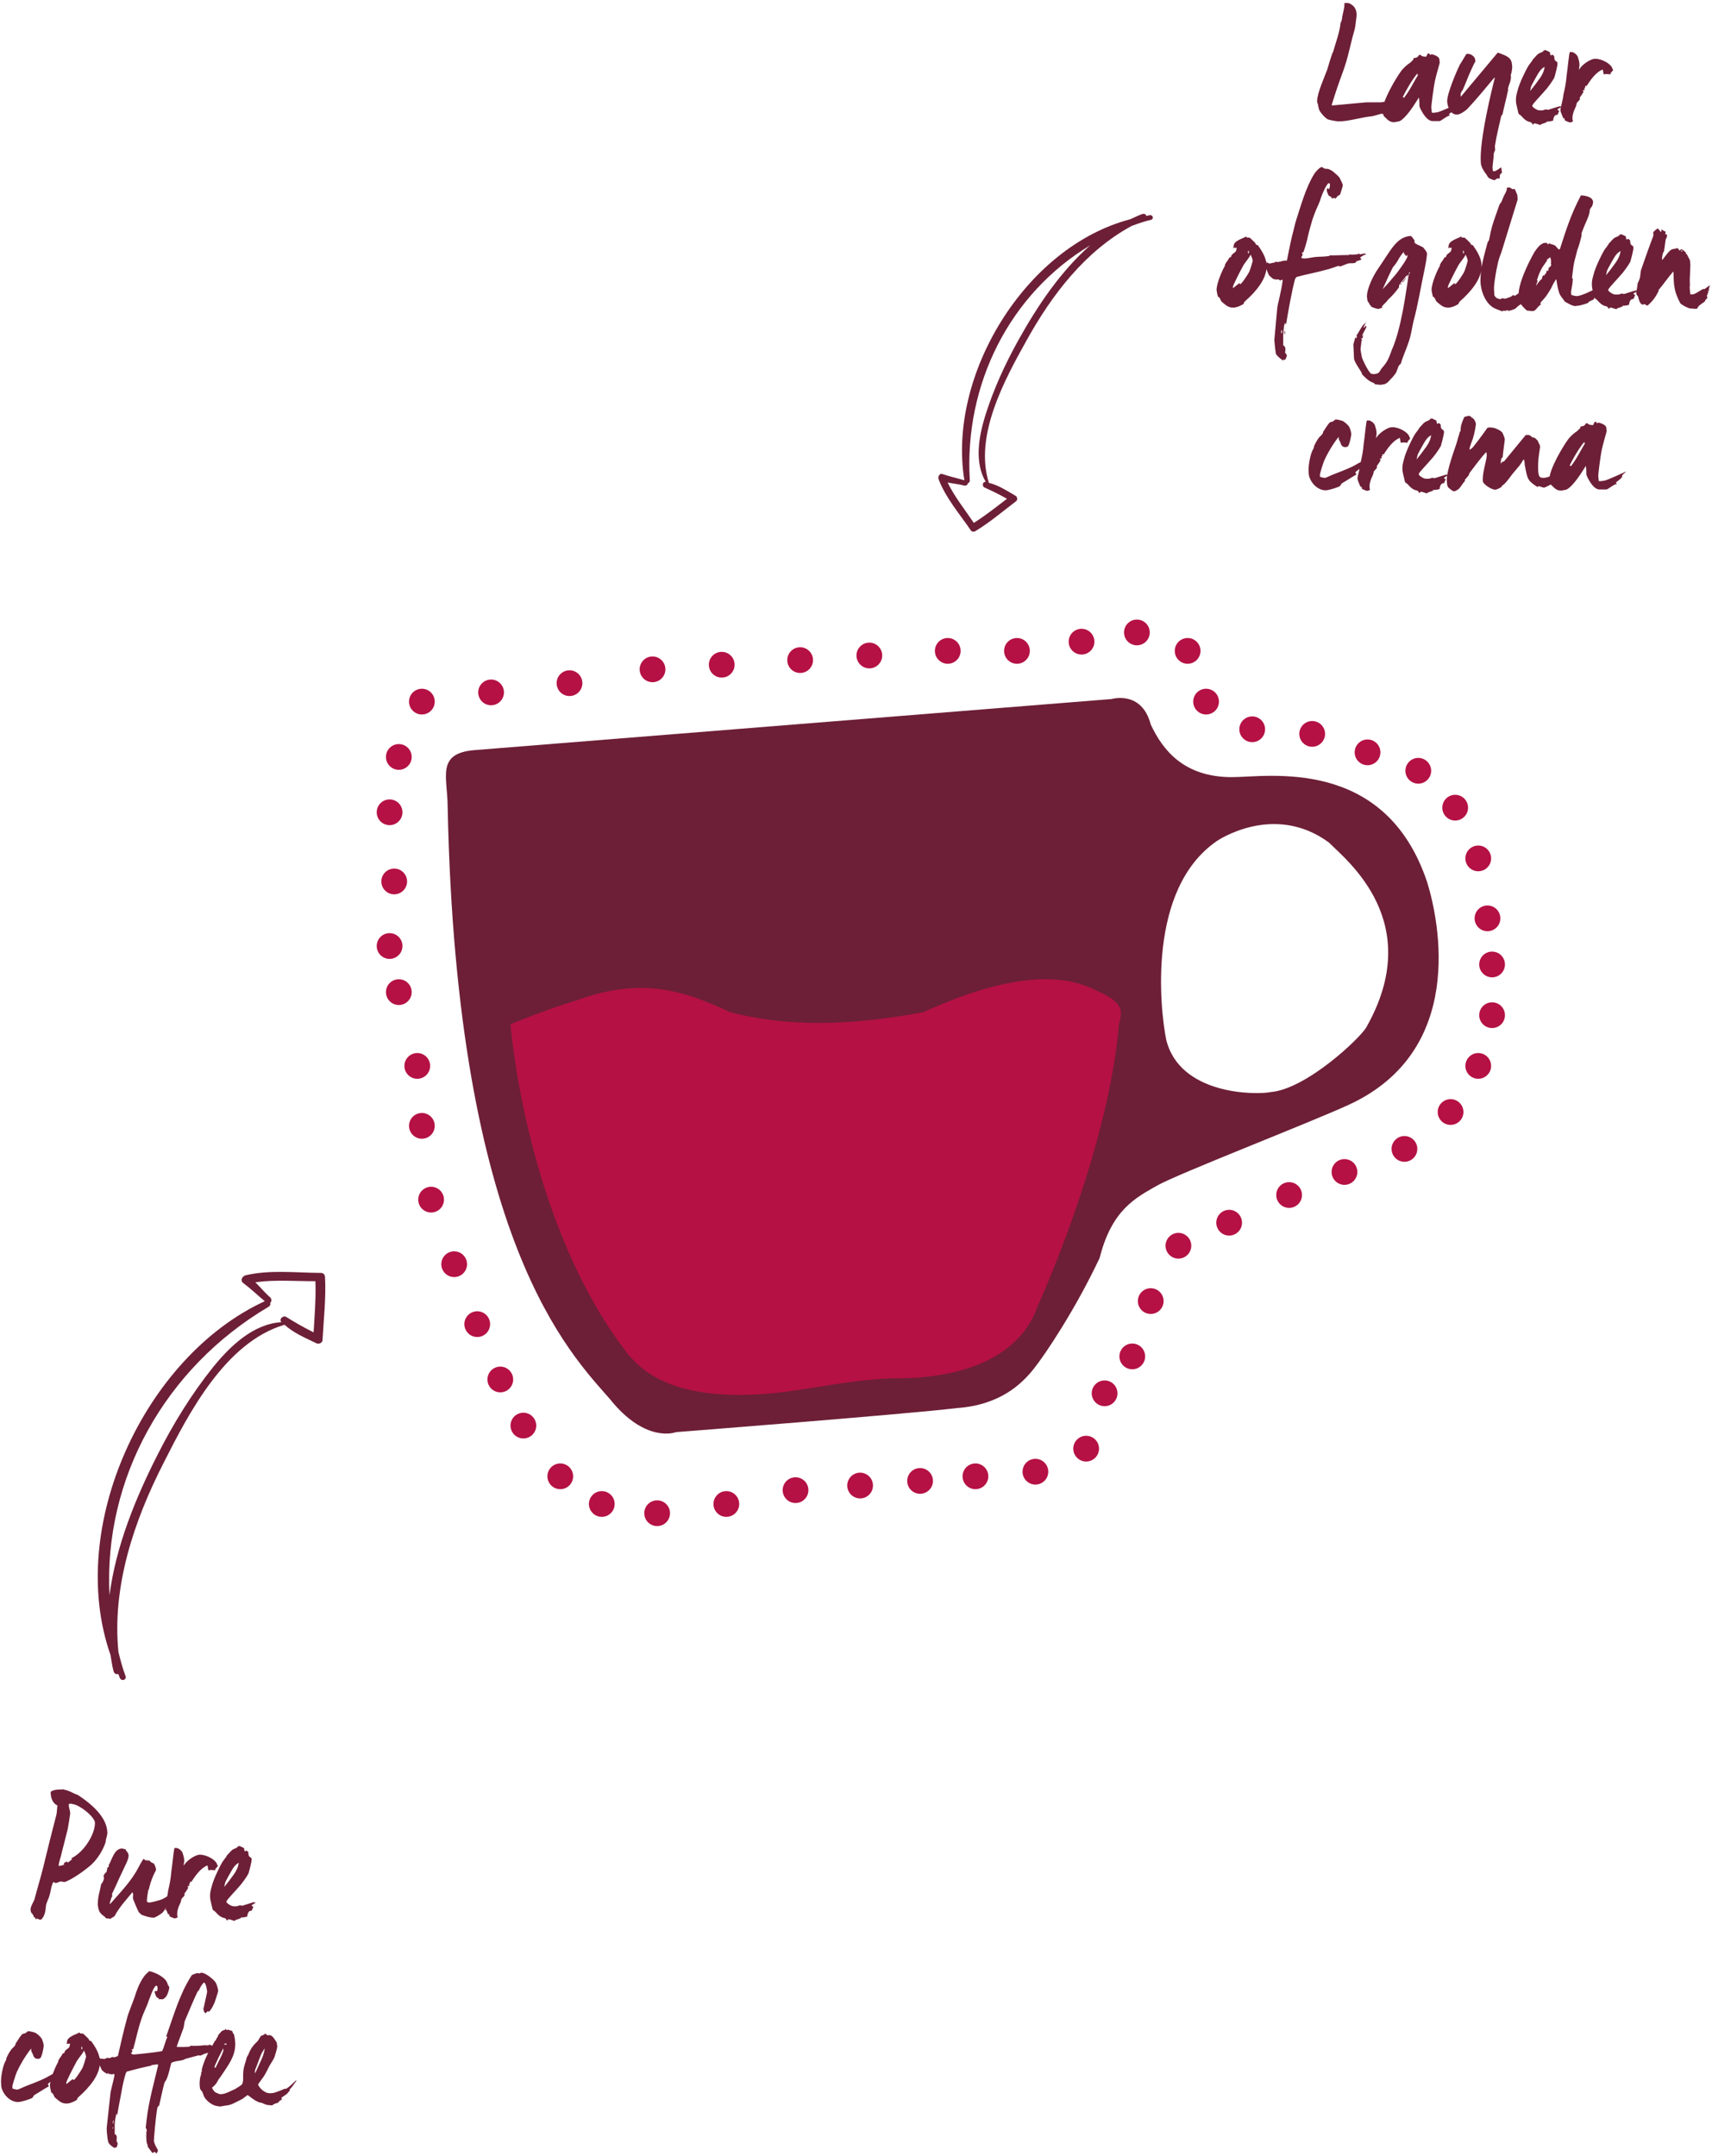 <?xml version="1.0" encoding="UTF-8"?>
<svg width="409px" height="515px" viewBox="0 0 409 515" version="1.1" xmlns="http://www.w3.org/2000/svg" xmlns:xlink="http://www.w3.org/1999/xlink">
    <!-- Generator: Sketch 53.2 (72643) - https://sketchapp.com -->
    <title>Espresso Desktop</title>
    <desc>Created with Sketch.</desc>
    <defs>
        <filter x="-4.4%" y="-5.5%" width="108.9%" height="111.1%" filterUnits="objectBoundingBox" id="filter-1">
            <feOffset dx="0" dy="2" in="SourceAlpha" result="shadowOffsetOuter1"></feOffset>
            <feGaussianBlur stdDeviation="2" in="shadowOffsetOuter1" result="shadowBlurOuter1"></feGaussianBlur>
            <feColorMatrix values="0 0 0 0 0   0 0 0 0 0   0 0 0 0 0  0 0 0 0.3 0" type="matrix" in="shadowBlurOuter1" result="shadowMatrixOuter1"></feColorMatrix>
            <feMerge>
                <feMergeNode in="shadowMatrixOuter1"></feMergeNode>
                <feMergeNode in="SourceGraphic"></feMergeNode>
            </feMerge>
        </filter>
    </defs>
    <g id="Desktop" stroke="none" stroke-width="1" fill="none" fill-rule="evenodd">
        <g id="Core-Coffees-Espresso-Desktop" transform="translate(-917, -631)">
            <g id="Coffee" transform="translate(222, 560)">
                <g id="Espresso" transform="translate(177, 68)">
                    <g id="Espresso-Desktop" transform="translate(475, 3)">
                        <g id="Espresso" filter="url(#filter-1)" transform="translate(133, 146)">
                            <path d="M23.407,31.18 L175.587,18.979 C175.587,18.979 182.766,16.826 184.919,25.08 C187.79,31.18 192.815,37.639 204.301,37.639 C212.915,37.639 240.91,32.615 250.96,62.759 C253.831,72.089 260.291,102.951 232.296,115.87 C222.964,120.176 191.38,132.377 186.355,135.248 C181.33,138.119 175.587,140.989 172.716,152.473 C166.973,164.674 159.795,175.439 156.924,179.028 C154.052,182.617 148.897,187.64 138.554,188.358 C126.775,189.794 71.502,194.1 71.502,194.1 C71.502,194.1 64.323,196.971 55.709,186.205 C46.378,175.439 19.1,148.884 16.947,44.816 C16.947,37.639 14.078,31.928 23.407,31.18 Z M200.723,52.895 C183.957,64.387 187.168,93.116 188.594,100.299 C191.805,113.586 209.999,113.586 213.566,112.868 C222.128,112.15 234.97,99.94 236.397,97.426 C250.666,72.287 231.759,57.564 227.479,53.254 C214.279,43.558 200.723,52.895 200.723,52.895 Z" id="Combined-Shape" fill="#6D1F37"></path>
                            <path d="M31.959,96.668 C31.959,96.668 35.557,143.962 60.024,175.492 C63.622,179.792 71.538,186.958 94.565,184.808 C102.481,184.091 114.714,181.225 124.789,181.225 C130.545,181.225 152.134,180.508 157.89,164.027 C163.647,151.128 175.161,121.748 177.32,96.668 C178.04,93.801 178.759,91.651 172.283,88.785 C167.965,86.635 157.171,81.619 130.545,93.801 C117.807,96.133 101.018,98.111 84.491,93.801 C73.696,88.785 63.622,85.202 47.791,90.935 C40.594,93.085 31.959,96.668 31.959,96.668" id="Fill-3" fill="#B51144"></path>
                            <path d="M85.496,10.786 C85.496,12.483 84.118,13.861 82.421,13.861 C80.724,13.861 79.347,12.483 79.347,10.786 C79.347,9.088 80.724,7.711 82.421,7.711 C84.118,7.711 85.496,9.088 85.496,10.786" id="Fill-5" fill="#B51144"></path>
                            <path d="M13.863,19.598 C13.863,21.295 12.486,22.673 10.789,22.673 C9.092,22.673 7.714,21.295 7.714,19.598 C7.714,17.9 9.092,16.523 10.789,16.523 C12.486,16.523 13.863,17.9 13.863,19.598" id="Fill-7" fill="#B51144"></path>
                            <path d="M13.863,120.938 C13.863,122.636 12.486,124.013 10.789,124.013 C9.092,124.013 7.714,122.636 7.714,120.938 C7.714,119.241 9.092,117.863 10.789,117.863 C12.486,117.863 13.863,119.241 13.863,120.938" id="Fill-9" fill="#B51144"></path>
                            <path d="M21.577,153.984 C21.577,155.681 20.2,157.059 18.503,157.059 C16.806,157.059 15.429,155.681 15.429,153.984 C15.429,152.286 16.806,150.909 18.503,150.909 C20.2,150.909 21.577,152.286 21.577,153.984" id="Fill-11" fill="#B51144"></path>
                            <path d="M32.598,181.522 C32.598,183.219 31.22,184.597 29.523,184.597 C27.826,184.597 26.449,183.219 26.449,181.522 C26.449,179.824 27.826,178.447 29.523,178.447 C31.22,178.447 32.598,179.824 32.598,181.522" id="Fill-13" fill="#B51144"></path>
                            <path d="M46.924,204.654 C46.924,206.351 45.547,207.729 43.85,207.729 C42.153,207.729 40.776,206.351 40.776,204.654 C40.776,202.956 42.153,201.579 43.85,201.579 C45.547,201.579 46.924,202.956 46.924,204.654" id="Fill-15" fill="#B51144"></path>
                            <path d="M68.965,11.887 C68.965,13.585 67.588,14.962 65.891,14.962 C64.194,14.962 62.816,13.585 62.816,11.887 C62.816,10.19 64.194,8.812 65.891,8.812 C67.588,8.812 68.965,10.19 68.965,11.887" id="Fill-17" fill="#B51144"></path>
                            <path d="M30.394,17.395 C30.394,19.092 29.016,20.47 27.319,20.47 C25.622,20.47 24.245,19.092 24.245,17.395 C24.245,15.697 25.622,14.32 27.319,14.32 C29.016,14.32 30.394,15.697 30.394,17.395" id="Fill-19" fill="#B51144"></path>
                            <path d="M6.149,46.035 C6.149,47.732 4.772,49.11 3.074,49.11 C1.377,49.11 0,47.732 0,46.035 C0,44.337 1.377,42.959 3.074,42.959 C4.772,42.959 6.149,44.337 6.149,46.035" id="Fill-21" fill="#B51144"></path>
                            <path d="M12.761,106.618 C12.761,108.316 11.384,109.693 9.687,109.693 C7.99,109.693 6.612,108.316 6.612,106.618 C6.612,104.921 7.99,103.543 9.687,103.543 C11.384,103.543 12.761,104.921 12.761,106.618" id="Fill-23" fill="#B51144"></path>
                            <path d="M11.921,135.682 C13.511,135.088 15.281,135.899 15.873,137.49 C16.466,139.08 15.657,140.851 14.066,141.443 C12.474,142.037 10.705,141.226 10.113,139.635 C9.52,138.045 10.33,136.274 11.921,135.682" id="Fill-25" fill="#B51144"></path>
                            <path d="M33.961,189.656 C35.552,189.063 37.322,189.873 37.913,191.465 C38.507,193.054 37.698,194.826 36.107,195.418 C34.515,196.011 32.745,195.201 32.154,193.609 C31.56,192.02 32.37,190.248 33.961,189.656" id="Fill-27" fill="#B51144"></path>
                            <path d="M22.941,165.423 C24.532,164.829 26.301,165.64 26.893,167.231 C27.486,168.821 26.678,170.592 25.087,171.184 C23.494,171.778 21.725,170.967 21.133,169.376 C20.54,167.786 21.35,166.015 22.941,165.423" id="Fill-29" fill="#B51144"></path>
                            <path d="M6.149,77.979 C6.149,79.676 4.772,81.054 3.074,81.054 C1.377,81.054 0,79.676 0,77.979 C0,76.281 1.377,74.904 3.074,74.904 C4.772,74.904 6.149,76.281 6.149,77.979" id="Fill-31" fill="#B51144"></path>
                            <path d="M8.353,32.816 C8.353,34.514 6.976,35.891 5.279,35.891 C3.581,35.891 2.204,34.514 2.204,32.816 C2.204,31.119 3.581,29.741 5.279,29.741 C6.976,29.741 8.353,31.119 8.353,32.816" id="Fill-33" fill="#B51144"></path>
                            <path d="M7.251,62.557 C7.251,64.255 5.874,65.632 4.176,65.632 C2.479,65.632 1.102,64.255 1.102,62.557 C1.102,60.86 2.479,59.482 4.176,59.482 C5.874,59.482 7.251,60.86 7.251,62.557" id="Fill-35" fill="#B51144"></path>
                            <path d="M8.353,88.994 C8.353,90.691 6.976,92.069 5.279,92.069 C3.581,92.069 2.204,90.691 2.204,88.994 C2.204,87.296 3.581,85.919 5.279,85.919 C6.976,85.919 8.353,87.296 8.353,88.994" id="Fill-37" fill="#B51144"></path>
                            <path d="M120.761,8.583 C120.761,10.28 119.384,11.658 117.687,11.658 C115.99,11.658 114.612,10.28 114.612,8.583 C114.612,6.885 115.99,5.508 117.687,5.508 C119.384,5.508 120.761,6.885 120.761,8.583" id="Fill-39" fill="#B51144"></path>
                            <path d="M139.496,7.481 C139.496,9.179 138.118,10.556 136.421,10.556 C134.724,10.556 133.347,9.179 133.347,7.481 C133.347,5.784 134.724,4.406 136.421,4.406 C138.118,4.406 139.496,5.784 139.496,7.481" id="Fill-41" fill="#B51144"></path>
                            <path d="M251.904,36.121 C251.904,37.818 250.527,39.196 248.83,39.196 C247.132,39.196 245.755,37.818 245.755,36.121 C245.755,34.423 247.132,33.046 248.83,33.046 C250.527,33.046 251.904,34.423 251.904,36.121" id="Fill-43" fill="#B51144"></path>
                            <path d="M269.537,94.502 C269.537,96.199 268.159,97.577 266.462,97.577 C264.765,97.577 263.388,96.199 263.388,94.502 C263.388,92.804 264.765,91.426 266.462,91.426 C268.159,91.426 269.537,92.804 269.537,94.502" id="Fill-45" fill="#B51144"></path>
                            <path d="M248.598,126.446 C248.598,128.143 247.22,129.521 245.523,129.521 C243.826,129.521 242.449,128.143 242.449,126.446 C242.449,124.748 243.826,123.371 245.523,123.371 C247.22,123.371 248.598,124.748 248.598,126.446" id="Fill-47" fill="#B51144"></path>
                            <path d="M221.047,137.461 C221.047,139.158 219.669,140.536 217.972,140.536 C216.275,140.536 214.898,139.158 214.898,137.461 C214.898,135.763 216.275,134.386 217.972,134.386 C219.669,134.386 221.047,135.763 221.047,137.461" id="Fill-49" fill="#B51144"></path>
                            <path d="M183.577,176.014 C183.577,177.712 182.2,179.089 180.503,179.089 C178.806,179.089 177.429,177.712 177.429,176.014 C177.429,174.315 178.806,172.939 180.503,172.939 C182.2,172.939 183.577,174.315 183.577,176.014" id="Fill-51" fill="#B51144"></path>
                            <path d="M259.618,117.633 C259.618,119.331 258.241,120.709 256.544,120.709 C254.847,120.709 253.469,119.331 253.469,117.633 C253.469,115.936 254.847,114.558 256.544,114.558 C258.241,114.558 259.618,115.936 259.618,117.633" id="Fill-53" fill="#B51144"></path>
                            <path d="M194.598,149.578 C194.598,151.275 193.22,152.653 191.523,152.653 C189.826,152.653 188.449,151.275 188.449,149.578 C188.449,147.88 189.826,146.503 191.523,146.503 C193.22,146.503 194.598,147.88 194.598,149.578" id="Fill-55" fill="#B51144"></path>
                            <path d="M172.557,198.045 C172.557,199.742 171.18,201.12 169.483,201.12 C167.786,201.12 166.408,199.742 166.408,198.045 C166.408,196.347 167.786,194.97 169.483,194.97 C171.18,194.97 172.557,196.347 172.557,198.045" id="Fill-57" fill="#B51144"></path>
                            <path d="M160.435,203.552 C160.435,205.25 159.057,206.627 157.36,206.627 C155.663,206.627 154.286,205.25 154.286,203.552 C154.286,201.855 155.663,200.477 157.36,200.477 C159.057,200.477 160.435,201.855 160.435,203.552" id="Fill-59" fill="#B51144"></path>
                            <path d="M206.72,144.07 C206.72,145.768 205.343,147.145 203.646,147.145 C201.949,147.145 200.571,145.768 200.571,144.07 C200.571,142.373 201.949,140.995 203.646,140.995 C205.343,140.995 206.72,142.373 206.72,144.07" id="Fill-61" fill="#B51144"></path>
                            <path d="M266.23,57.05 C266.23,58.747 264.853,60.125 263.156,60.125 C261.459,60.125 260.082,58.747 260.082,57.05 C260.082,55.352 261.459,53.975 263.156,53.975 C264.853,53.975 266.23,55.352 266.23,57.05" id="Fill-63" fill="#B51144"></path>
                            <path d="M268.435,71.37 C268.435,73.067 267.057,74.445 265.36,74.445 C263.663,74.445 262.286,73.067 262.286,71.37 C262.286,69.671 263.663,68.294 265.36,68.294 C267.057,68.294 268.435,69.671 268.435,71.37" id="Fill-65" fill="#B51144"></path>
                            <path d="M171.455,5.278 C171.455,6.976 170.078,8.353 168.381,8.353 C166.683,8.353 165.306,6.976 165.306,5.278 C165.306,3.581 166.683,2.203 168.381,2.203 C170.078,2.203 171.455,3.581 171.455,5.278" id="Fill-67" fill="#B51144"></path>
                            <path d="M260.72,44.933 C260.72,46.63 259.343,48.008 257.646,48.008 C255.949,48.008 254.571,46.63 254.571,44.933 C254.571,43.234 255.949,41.858 257.646,41.858 C259.343,41.858 260.72,43.234 260.72,44.933" id="Fill-69" fill="#B51144"></path>
                            <path d="M239.782,31.715 C239.782,33.412 238.404,34.79 236.707,34.79 C235.01,34.79 233.633,33.412 233.633,31.715 C233.633,30.017 235.01,28.64 236.707,28.64 C238.404,28.64 239.782,30.017 239.782,31.715" id="Fill-71" fill="#B51144"></path>
                            <path d="M266.23,106.618 C266.23,108.316 264.853,109.693 263.156,109.693 C261.459,109.693 260.082,108.316 260.082,106.618 C260.082,104.921 261.459,103.543 263.156,103.543 C264.853,103.543 266.23,104.921 266.23,106.618" id="Fill-73" fill="#B51144"></path>
                            <path d="M187.986,162.796 C187.986,164.493 186.608,165.871 184.911,165.871 C183.214,165.871 181.837,164.493 181.837,162.796 C181.837,161.098 183.214,159.721 184.911,159.721 C186.608,159.721 187.986,161.098 187.986,162.796" id="Fill-75" fill="#B51144"></path>
                            <path d="M176.965,184.826 C176.965,186.524 175.588,187.902 173.891,187.902 C172.194,187.902 170.816,186.524 170.816,184.826 C170.816,183.127 172.194,181.751 173.891,181.751 C175.588,181.751 176.965,183.127 176.965,184.826" id="Fill-77" fill="#B51144"></path>
                            <path d="M146.108,204.654 C146.108,206.351 144.731,207.729 143.034,207.729 C141.337,207.729 139.959,206.351 139.959,204.654 C139.959,202.956 141.337,201.579 143.034,201.579 C144.731,201.579 146.108,202.956 146.108,204.654" id="Fill-79" fill="#B51144"></path>
                            <path d="M118.557,206.857 C118.557,208.554 117.18,209.932 115.483,209.932 C113.786,209.932 112.408,208.554 112.408,206.857 C112.408,205.159 113.786,203.782 115.483,203.782 C117.18,203.782 118.557,205.159 118.557,206.857" id="Fill-81" fill="#B51144"></path>
                            <path d="M86.598,211.263 C86.598,212.96 85.22,214.338 83.523,214.338 C81.826,214.338 80.449,212.96 80.449,211.263 C80.449,209.565 81.826,208.188 83.523,208.188 C85.22,208.188 86.598,209.565 86.598,211.263" id="Fill-83" fill="#B51144"></path>
                            <path d="M56.843,211.263 C56.843,212.96 55.465,214.338 53.768,214.338 C52.071,214.338 50.694,212.96 50.694,211.263 C50.694,209.565 52.071,208.188 53.768,208.188 C55.465,208.188 56.843,209.565 56.843,211.263" id="Fill-85" fill="#B51144"></path>
                            <path d="M132.884,205.755 C132.884,207.453 131.506,208.83 129.809,208.83 C128.112,208.83 126.735,207.453 126.735,205.755 C126.735,204.058 128.112,202.68 129.809,202.68 C131.506,202.68 132.884,204.058 132.884,205.755" id="Fill-87" fill="#B51144"></path>
                            <path d="M103.128,207.958 C103.128,209.656 101.751,211.033 100.054,211.033 C98.357,211.033 96.98,209.656 96.98,207.958 C96.98,206.261 98.357,204.883 100.054,204.883 C101.751,204.883 103.128,206.261 103.128,207.958" id="Fill-89" fill="#B51144"></path>
                            <path d="M70.067,213.466 C70.067,215.163 68.69,216.541 66.993,216.541 C65.296,216.541 63.918,215.163 63.918,213.466 C63.918,211.769 65.296,210.391 66.993,210.391 C68.69,210.391 70.067,211.769 70.067,213.466" id="Fill-91" fill="#B51144"></path>
                            <path d="M234.271,131.953 C234.271,133.651 232.894,135.028 231.197,135.028 C229.5,135.028 228.122,133.651 228.122,131.953 C228.122,130.256 229.5,128.878 231.197,128.878 C232.894,128.878 234.271,130.256 234.271,131.953" id="Fill-93" fill="#B51144"></path>
                            <path d="M196.802,7.481 C196.802,9.179 195.425,10.556 193.727,10.556 C192.03,10.556 190.653,9.179 190.653,7.481 C190.653,5.784 192.03,4.406 193.727,4.406 C195.425,4.406 196.802,5.784 196.802,7.481" id="Fill-95" fill="#B51144"></path>
                            <path d="M201.21,19.598 C201.21,21.295 199.833,22.673 198.136,22.673 C196.439,22.673 195.061,21.295 195.061,19.598 C195.061,17.899 196.439,16.523 198.136,16.523 C199.833,16.523 201.21,17.899 201.21,19.598" id="Fill-97" fill="#B51144"></path>
                            <path d="M269.537,82.385 C269.537,84.082 268.159,85.46 266.462,85.46 C264.765,85.46 263.388,84.082 263.388,82.385 C263.388,80.687 264.765,79.31 266.462,79.31 C268.159,79.31 269.537,80.687 269.537,82.385" id="Fill-99" fill="#B51144"></path>
                            <path d="M104.23,9.684 C104.23,11.382 102.853,12.759 101.156,12.759 C99.459,12.759 98.082,11.382 98.082,9.684 C98.082,7.987 99.459,6.609 101.156,6.609 C102.853,6.609 104.23,7.987 104.23,9.684" id="Fill-101" fill="#B51144"></path>
                            <path d="M49.128,15.192 C49.128,16.889 47.751,18.267 46.054,18.267 C44.357,18.267 42.98,16.889 42.98,15.192 C42.98,13.494 44.357,12.117 46.054,12.117 C47.751,12.117 49.128,13.494 49.128,15.192" id="Fill-103" fill="#B51144"></path>
                            <path d="M156.026,7.481 C156.026,9.179 154.649,10.556 152.952,10.556 C151.255,10.556 149.878,9.179 149.878,7.481 C149.878,5.784 151.255,4.406 152.952,4.406 C154.649,4.406 156.026,5.784 156.026,7.481" id="Fill-105" fill="#B51144"></path>
                            <path d="M184.679,3.075 C184.679,4.773 183.302,6.15 181.605,6.15 C179.908,6.15 178.531,4.773 178.531,3.075 C178.531,1.378 179.908,0 181.605,0 C183.302,0 184.679,1.378 184.679,3.075" id="Fill-107" fill="#B51144"></path>
                            <path d="M226.557,27.309 C226.557,29.006 225.18,30.384 223.483,30.384 C221.786,30.384 220.408,29.006 220.408,27.309 C220.408,25.611 221.786,24.234 223.483,24.234 C225.18,24.234 226.557,25.611 226.557,27.309" id="Fill-109" fill="#B51144"></path>
                            <path d="M212.23,26.207 C212.23,27.905 210.853,29.282 209.156,29.282 C207.459,29.282 206.082,27.905 206.082,26.207 C206.082,24.51 207.459,23.132 209.156,23.132 C210.853,23.132 212.23,24.51 212.23,26.207" id="Fill-111" fill="#B51144"></path>
                        </g>
                        <g id="Arrows">
                            <path d="M68.646,437.88 C68.646,438.16 68.446,438.96 68.286,439.56 C68.246,439.68 68.246,439.76 68.286,439.84 C67.806,441.56 66.526,443.84 64.806,445.44 C62.726,447.24 60.166,448.92 58.606,449.52 C58.326,449.64 57.806,449.44 57.526,449.44 C57.206,449.44 56.606,449.8 56.406,449.8 C56.126,449.8 55.966,449.72 55.926,449.6 L55.926,449.52 C55.606,449.68 55.486,450 55.446,450.28 C55.166,450.92 55.086,452.04 54.766,453 C54.606,453.52 54.126,454.44 54.006,455.08 C53.846,456.04 53.966,456.76 53.286,458 L52.926,458.48 C52.806,458.48 52.766,458.56 52.486,458.56 C52.326,458.56 52.126,458.32 51.926,458.32 C51.646,458.32 51.686,458.48 51.526,458.48 C51.406,458.28 51.486,457.96 51.206,457.96 C50.926,457.96 51.086,458 50.966,458 C50.966,457.88 51.046,458.04 51.046,457.76 C51.046,457.48 50.646,457.16 50.326,456.64 C50.446,456.48 50.286,456.4 50.286,456.12 C50.286,455.36 51.166,454.12 51.286,453.52 C51.926,451.08 52.686,448.6 53.286,446.2 C54.286,442 55.406,437.64 56.486,433.44 C56.606,432.92 56.606,432.04 56.726,431.28 C55.446,430.76 55.006,429 55.126,428 C55.326,427.88 55.566,427.72 55.766,427.68 C56.126,427.56 56.606,427.48 57.206,427.48 C57.806,427.44 58.126,427.44 58.246,427.44 C58.526,427.44 58.286,427.52 58.406,427.56 C59.046,427.56 60.086,428.12 60.766,428.44 C60.886,428.56 61.406,428.64 61.566,428.76 C65.526,431.32 68.646,434.48 68.646,437.88 Z M65.686,435.44 C65.686,434 61.806,430.92 60.126,430.92 C60.006,430.92 60.206,430.84 60.006,430.84 C59.806,430.84 59.606,430.92 59.446,430.92 L59.446,431.4 C59.446,431.72 59.806,432.72 59.766,433.24 C59.606,434.52 59.366,435.88 59.166,436.96 C58.726,438.84 58.086,441.16 57.766,442.48 C57.606,443.4 57.046,444.8 57.006,445.72 C57.366,445.72 58.006,445.56 58.326,445.44 C58.006,444.92 58.766,444.88 59.046,444.6 C59.086,444.68 59.086,444.72 59.086,444.72 L59.086,444.76 C58.926,444.88 59.126,444.88 59.286,444.88 C59.486,444.72 60.206,444.16 60.326,444 C60.286,444 60.286,444.04 60.166,444.04 L60.086,444.04 C59.966,443.88 60.126,443.96 60.126,443.84 C62.966,442.48 65.686,438.28 65.686,435.44 Z M83.526,452.64 L83.806,452.88 C83.686,452.96 83.446,453.16 83.166,453.44 C83.326,453.64 83.406,453.88 83.606,454.08 C83.406,454.36 83.206,454.68 83.006,455.04 C82.926,455.16 82.926,455.28 83.006,455.32 C82.886,455.48 82.686,455.68 82.406,455.96 C82.566,456.12 82.686,456.08 82.846,455.92 C82.846,456.08 82.806,456.24 82.526,456.24 C82.206,456.24 82.486,456.16 82.366,456.04 C82.246,456.16 82.286,456.36 82.126,456.52 C82.006,456.68 81.806,456.96 81.446,457.16 C81.006,457.52 80.006,458.08 79.726,458.08 C78.766,458.08 77.686,457.72 76.846,457.4 C76.686,457.28 76.246,456.92 76.086,456.64 C75.606,455.68 75.206,454.6 74.846,453.76 C74.686,453.48 74.806,452.92 74.806,452.64 C74.806,452.44 74.766,452.2 74.646,452 C73.206,453.76 71.526,455.52 70.366,457.72 C70.206,457.84 69.926,458.04 69.566,458.2 L69.486,458.24 C69.486,458.28 69.526,458.32 69.606,458.36 C69.246,458.36 68.766,458.24 68.326,458.24 C68.166,457.88 67.646,457.64 67.286,457.28 C67.086,457.08 66.686,456.64 66.646,456.32 C66.486,455.96 66.366,455.2 66.366,454.88 C66.366,453 66.846,451.88 67.166,450.08 C67.526,449.72 67.726,449.2 67.846,448.72 C67.846,448.52 67.726,448.2 67.766,448 C67.926,447.64 68.206,447.36 68.366,447.24 C68.566,447.04 68.526,446.56 68.646,446.2 C68.686,446.04 68.886,446.04 69.006,445.88 C69.006,445.72 68.926,445.72 68.966,445.56 C69.806,444.08 70.326,441.56 72.166,441.56 C72.446,441.56 72.646,441.8 72.966,441.68 C73.006,442 73.406,442.36 73.606,442.68 C73.606,442.84 73.726,443 73.726,443.28 C73.726,444.28 72.686,446 72.086,447.4 C71.766,448.08 71.326,448.96 71.006,449.72 C70.686,450.52 70.206,451.4 69.766,452.4 C69.766,452.52 69.726,452.68 69.846,452.88 C69.526,453.36 69.446,453.92 69.246,454.52 L69.246,454.8 L69.326,454.8 C72.006,451.76 74.486,449.2 76.126,446 C76.406,445.48 76.846,444.64 77.286,444.04 C77.446,444.2 77.726,444.28 77.926,444.48 C78.086,444.48 77.966,444.28 77.966,444.16 C78.126,444.28 78.126,444.48 78.406,444.48 C78.606,444.48 78.366,444.36 78.566,444.36 C78.686,444.36 78.966,444.92 79.726,445.12 C80.006,445.48 80.286,446.32 80.286,446.64 C80.286,446.8 79.686,447.76 79.486,448.36 C79.126,449.2 78.766,450.32 78.566,451.32 L78.526,451.4 C78.446,451.44 78.406,451.52 78.406,451.56 C78.246,452.4 78.086,453.72 78.086,454.04 C78.086,454.24 78.166,454.36 78.366,454.4 C78.446,454.44 78.526,454.48 78.646,454.48 C78.766,454.48 79.126,454.4 79.726,454.28 L81.166,453.88 C81.966,453.68 82.766,453.08 83.526,452.64 Z M95.046,445.72 C94.886,446.08 94.286,446.4 94.446,446.76 C94.006,446.76 93.526,446.6 92.766,446.76 C92.726,446.48 92.686,446.12 92.566,445.6 C90.966,446.2 89.646,448.08 88.646,449.64 C88.646,449.52 88.606,449.44 88.486,449.44 C88.366,449.68 88.326,449.84 88.406,449.92 C88.366,449.92 88.326,449.92 88.286,449.96 C88.206,450.08 88.166,450.12 88.166,450.12 C88.126,450.24 88.286,450.28 88.286,450.44 C88.166,450.44 88.166,450.52 88.006,450.52 L87.966,450.52 C87.886,450.52 87.846,450.56 87.846,450.6 C87.726,450.76 88.006,450.84 88.006,450.88 C87.766,451.32 87.446,451.84 87.046,452.36 C87.046,452.52 87.166,452.6 87.126,452.64 C86.966,453 86.726,453.2 86.446,453.48 C86.246,453.76 86.286,454.16 86.126,454.48 C85.606,455.56 85.086,456.88 85.446,458 C85.206,458.16 84.966,458.24 84.686,458.24 C84.526,458.24 83.926,457.96 83.566,457.8 C83.406,457.64 83.566,457.12 83.126,457.24 C82.846,456.4 82.446,455.8 82.446,455.16 C82.446,454.92 83.086,452.72 83.166,451.64 C83.526,450.16 83.806,448.68 83.926,447.12 C84.046,446.2 84.206,445 84.326,443.84 C84.446,443.08 84.486,442.2 84.686,441.44 L85.166,441.44 C85.606,441.44 86.406,442.04 86.606,442.56 C86.806,443.16 86.966,443.72 87.006,444.32 C87.046,444.76 86.886,445.12 86.886,445.72 C87.286,444.72 89.486,443.04 90.766,443.04 C91.926,443.04 93.686,443.72 94.606,444.84 C94.766,445.04 94.846,445.4 95.046,445.72 Z M99.839,441.069 C99.786,441.052 99.766,441.016 99.766,440.96 C99.766,440.92 99.806,440.92 99.846,440.88 C99.865,440.948 99.861,441.011 99.839,441.069 L99.839,441.069 Z M99.839,441.069 C99.862,441.076 99.89,441.08 99.926,441.08 C100.246,441.08 99.846,440.96 100.166,440.96 C100.366,440.96 100.926,441.32 101.286,441.44 C101.406,441.8 101.286,442.2 101.566,442.2 C101.886,442.2 101.566,442.08 101.846,442.08 C102.046,442.08 102.166,442.28 102.326,442.44 C102.326,444.12 103.126,443.24 103.126,444.28 C103.126,444.52 102.686,446.52 102.366,447.52 C102.046,448.16 101.206,449.36 100.526,450.2 C99.366,451.6 97.086,453.88 97.086,454.24 C97.086,454.56 97.806,455.04 98.286,455.24 C98.566,455.4 99.166,455.36 99.446,455.36 C99.886,455.36 100.206,454.96 100.846,455.24 C101.926,454.92 102.926,454.56 103.726,454.36 C103.846,454.48 104.006,454.52 104.126,454.52 C103.686,454.68 103.486,454.96 103.126,455.08 C103.126,455.28 103.286,455.4 103.566,455.48 C103.406,455.68 103.286,456.08 103.126,456.44 C102.446,456.28 102.086,457.16 102.086,457.8 C101.606,457.96 101.126,458.04 100.526,458.04 C100.33,458.158 100.52,458.199 100.679,458.2 C100.246,458.24 99.646,458.6 99.206,458.64 L99.206,458.76 C99.206,458.8 99.166,458.84 99.046,458.84 C98.566,458.84 97.406,458.04 97.286,458.84 L96.846,458.24 C95.686,457.96 95.366,457.68 94.366,456.6 C93.646,455.96 94.006,456.96 93.246,453.76 C93.046,452.16 93.406,451.32 93.566,450.68 C93.726,449.92 94.326,448.36 94.926,447.12 C95.246,446.48 95.646,445.56 96.246,444.6 C96.526,444.24 97.006,443.64 97.286,443.12 C97.886,442.6 97.966,442.2 98.766,441.72 C99.071,441.585 99.72,441.392 99.839,441.069 L99.839,441.069 Z M100.046,444.96 C98.966,445.56 98.606,446.36 97.606,448.12 C97.126,449 96.846,449.52 96.806,449.68 L96.566,450.76 C97.166,450 97.766,449.28 98.286,448.52 C98.886,447.72 99.846,446.56 100.046,444.96 Z M46.592,488.355 C47.057,487.74 47.595,486.689 48.206,486.04 C48.366,485.76 48.806,485.8 49.126,485.64 C49.406,485.48 49.486,485.2 49.806,485.2 C50.006,485.2 51.046,485.4 51.486,485.6 C51.926,485.88 52.766,486.52 53.046,487.16 C53.246,487.6 53.446,488.36 53.446,488.68 C53.446,489.08 53.006,491.44 52.566,491.68 C52.446,491.76 52.246,491.8 51.966,491.8 C51.326,491.8 51.006,491.32 50.846,490.72 C50.686,490.28 50.326,489.92 50.486,489.48 L50.486,489.44 L50.366,489.44 C48.886,491.32 47.726,493.4 47.046,494.88 C46.646,495.8 45.966,498.12 45.966,498.32 L45.966,498.88 C46.326,499.04 46.926,499.16 47.126,499.16 C47.326,499.16 48.246,498.72 48.886,498.44 C50.326,497.84 52.166,497.24 54.046,496.28 C54.526,496 55.806,495.28 56.766,494.84 C56.566,495.04 56.446,495.64 56.126,495.64 C55.846,495.64 56.006,495.48 55.886,495.64 C55.886,495.8 55.726,495.84 55.926,495.84 C56.206,495.84 56.046,495.8 56.206,495.8 C56.046,495.96 55.846,496.4 55.966,496.56 C55.486,497 54.846,497.4 54.406,497.84 C54.406,497.96 54.486,498 54.606,498 L54.606,498.4 C53.646,498.92 52.606,499.64 51.166,500.48 C51.006,500.64 50.886,501 50.686,501.16 C50.246,501.4 48.166,502.12 47.286,502.12 C45.206,502.12 43.406,499.92 43.286,498.16 C43.286,497.84 43.246,497.44 43.246,497.16 C43.246,496.56 43.326,495.76 43.526,494.76 C43.726,493.72 44.006,492.84 44.406,492.16 C44.526,492.12 44.486,491.84 44.526,491.64 C44.886,490.84 45.286,490.08 45.806,489.44 C46.166,489.08 46.526,488.8 46.726,488.36 C46.726,488.32 46.726,488.28 46.686,488.24 C46.622,488.305 46.58,488.346 46.556,488.377 L46.592,488.355 Z M59.046,488.386 C59.043,488.196 58.962,488.12 58.766,488.12 L58.846,488.08 C58.886,488.08 58.926,488.04 59.006,487.96 C58.806,486.44 61.526,485.92 61.966,485.48 C62.166,485.92 62.486,485.64 62.926,485.84 C63.126,486 63.806,486.68 64.166,487.04 C64.166,487.08 64.206,487.12 64.246,487.2 C64.286,487.32 64.366,487.44 64.406,487.48 C64.526,487.52 64.686,487.48 64.806,487.6 C66.046,489.32 66.886,490.88 66.886,492.6 C66.886,495.52 64.566,498.48 61.646,501.04 C61.486,501.16 61.446,501.48 61.326,501.64 C60.406,502.2 59.606,502.48 58.846,502.48 C57.606,502.48 56.966,501.72 56.166,501.08 C55.886,500.88 55.726,499.88 55.246,499.88 C55.126,499.4 54.926,498.48 54.926,498.28 C54.926,496.52 56.486,493.2 56.846,492.64 C56.966,492.52 56.886,492.16 57.046,492 C57.326,491.52 57.766,491.04 57.966,490.56 C58.126,490.44 58.126,490.48 58.286,490.44 C58.446,490.4 58.366,490.16 58.526,489.96 C58.726,489.6 59.246,489.4 59.526,489.04 C59.686,488.84 59.606,488.52 59.766,488.24 C59.646,488.24 59.406,488.04 59.246,488.32 C59.246,488.2 59.206,488.12 59.166,488.08 C59.094,488.116 59.054,488.219 59.047,488.358 L59.046,488.386 Z M62.446,489.52 L62.646,489.52 L62.646,488.92 L62.446,488.92 L62.446,489.52 Z M63.566,491.32 C63.566,491 63.286,490.28 63.086,489.84 C62.646,490.68 61.726,491.72 61.366,492.32 C60.486,493.92 58.846,497.16 58.846,497.48 L58.846,497.84 C59.366,497.48 60.246,496.64 60.446,496.64 C60.726,496.64 60.246,496.88 60.566,496.88 C60.926,496.88 62.566,494.28 62.646,494.08 C62.886,493.72 63.566,491.4 63.566,491.32 Z M91.506,479.635 C91.466,479.69 91.406,479.76 91.326,479.84 C91.386,479.84 91.456,479.79 91.506,479.725 L91.506,479.635 Z M91.506,479.635 C91.546,479.58 91.566,479.54 91.566,479.52 C91.586,479.58 91.556,479.66 91.506,479.725 L91.506,479.635 Z M97.126,488.16 L96.606,488.16 L96.606,488.4 L97.126,488.4 L97.126,488.16 Z M96.391,488.443 C96.221,488.421 96.014,488.411 95.806,488.48 C95.926,488.64 96.046,488.6 96.206,488.6 L95.406,489 L95.126,489.28 C95.246,489.44 95.366,489.32 95.526,489.32 C95.486,489.36 95.446,489.4 95.446,489.44 L95.446,489.52 C95.326,489.64 94.846,489.88 94.406,489.92 C94.286,489.96 94.366,490.12 94.246,490.28 C93.446,490.28 92.646,490.32 91.846,490.6 C91.526,490.76 90.966,491.04 90.766,491.04 C90.486,491.04 90.726,490.96 90.526,490.96 C90.326,490.96 88.326,491.56 87.326,491.8 C86.406,492.4 85.246,492.12 83.926,492.76 C83.606,493.88 83.406,495.2 82.806,496.64 C82.686,496.92 82.446,497.2 82.286,497.52 C81.806,499.32 81.406,501.32 80.966,503.2 L80.966,503.16 C80.966,503.12 80.926,503.08 80.886,503 C80.686,503.2 80.606,503.52 80.566,503.64 C80.126,506.2 79.766,511.04 79.766,511.36 C79.766,511.68 80.086,512.44 80.206,512.64 C80.326,512.96 80.726,513.44 80.726,513.72 C80.726,513.88 80.526,514.12 80.406,514.44 L79.926,514 C79.766,514.16 79.646,514.16 79.486,514.32 C79.126,514 78.646,513.2 78.326,512.88 L78.406,512.8 C78.286,512.64 78.086,512.64 78.246,512.64 C78.286,512.44 78.246,512.2 78.086,512 C77.926,511.32 77.926,510.24 77.966,509.28 C78.006,509.16 77.966,509.12 78.086,509 C77.926,508.16 77.806,508.4 77.806,508.36 C77.806,508.08 77.966,507.16 78.006,506.56 C78.446,502.08 80.166,496.12 80.806,493.2 C80.486,493.04 79.766,493.28 79.286,493.28 C79.246,493.28 79.166,493.32 79.126,493.44 C77.246,493.8 75.246,494.32 73.326,494.84 C73.166,495 73.046,495.2 73.006,495.4 C72.646,496.52 72.286,498.2 72.086,499.32 C71.766,501.24 71.286,503.32 71.006,505.28 C70.886,505.16 70.966,505 70.846,504.88 C70.726,505.16 70.686,505.36 70.686,505.52 C70.526,506.04 70.406,507.08 70.406,507.36 L70.406,509.76 C71.206,510.12 70.766,511 70.886,511.6 C71.326,511.92 70.966,512.6 70.846,512.96 C70.566,512.96 70.406,513 70.366,513.12 C69.846,512.76 69.086,512.32 68.886,511.72 C68.566,510.72 68.486,508.56 68.486,508.36 L69.406,499.84 C69.406,499.68 70.326,496.08 70.326,495.84 L70.326,495.44 C70.086,495.4 69.886,495.44 69.766,495.56 C69.486,495.4 69.246,495.44 69.046,495.44 C68.766,495.44 69.126,495.24 68.846,495.24 C68.526,495.24 68.926,495.36 68.606,495.36 C68.406,495.36 67.686,494.84 67.366,494.52 C67.246,494.4 66.486,492.6 66.486,492.12 C66.486,492 66.966,492.04 66.766,491.56 C66.926,491.68 66.886,491.76 67.086,491.76 C67.366,491.76 67.726,491.84 67.926,491.84 C68.206,491.84 68.406,491.56 68.686,491.56 C68.966,491.56 68.806,491.64 69.086,491.64 C69.286,491.64 69.686,491.36 69.966,491.36 C70.246,491.36 70.006,491.44 70.206,491.44 C70.406,491.44 70.846,491.28 71.166,491.12 C71.846,488.2 72.486,485.24 73.286,482.36 C73.606,480.8 74.886,478.12 75.526,475.92 C75.966,474.68 76.966,472.12 78.486,471.04 C78.526,471.04 78.566,471.04 78.566,471 C78.566,470.92 78.526,470.88 78.486,470.84 C79.686,470.96 82.726,472.28 83.046,473.96 C83.086,474.24 83.446,474.48 83.446,474.8 C83.446,475.08 83.126,476.28 82.766,476.8 C82.566,477.16 82.006,477.6 81.726,477.6 C81.526,477.6 81.446,477.48 80.926,477.6 L80.926,477.4 C80.926,477.24 80.646,477.28 80.486,477.12 C80.166,476.8 80.086,476.2 79.926,475.84 C80.046,475.72 80.086,475.6 80.046,475.56 C80.166,475.56 80.286,475.6 80.406,475.68 C80.566,475.56 80.646,475.32 80.646,475 C80.646,474.8 80.566,474.6 80.566,474.4 L80.486,474.4 C80.446,474.4 80.446,474.32 80.406,474.32 C79.686,474.32 78.766,477.44 78.446,478.12 C78.166,479.12 77.246,480.8 76.766,482.36 C75.966,484.64 75.486,487.12 74.846,489.4 C74.806,489.52 74.646,489.44 74.526,489.56 C74.446,489.68 74.486,489.8 74.686,489.92 C74.566,490.12 74.446,490.36 74.326,490.36 L74.326,490.48 C74.606,490.8 74.806,490.76 75.006,490.76 C75.206,490.76 79.566,490.36 81.726,489.96 C82.206,489.04 82.446,487.8 82.926,486.68 C82.966,486.56 82.966,486.48 82.926,486.44 C82.886,486.48 82.846,486.48 82.806,486.48 L82.686,486.48 C84.446,481.64 85.846,476.44 88.726,471.96 C88.926,471.6 89.726,471.48 90.086,471.32 C90.246,471.28 90.566,471.48 90.766,471.36 C90.886,471.32 90.886,471.24 91.166,471.24 C92.046,471.24 94.006,472.76 94.566,473.64 C94.886,474.24 95.126,475.36 95.126,475.56 C95.126,475.8 94.566,477.4 94.326,478.2 C94.126,478.64 93.806,479.4 93.446,479.92 C93.271,480.235 92.973,480.459 92.768,480.724 C92.83,480.62 92.863,480.497 92.766,480.4 C92.566,480.4 92.286,480.8 92.086,480.92 C91.926,480.8 91.806,480.6 91.766,480.6 C91.766,480.44 91.606,480.2 91.606,479.92 C91.606,479.72 92.486,476 92.486,475.8 C92.486,475.56 92.406,475.16 92.286,474.6 C92.166,474.04 91.966,473.68 91.766,473.56 C91.286,473.88 90.686,474.96 90.526,475.44 C90.406,475.48 90.326,475.64 90.166,475.8 C89.326,477.56 88.046,480.64 87.166,482.72 C86.966,483.32 87.006,483.88 86.806,484.52 C86.286,486 85.686,487.48 85.206,488.92 C85.926,489.04 87.806,488.92 88.046,488.92 C88.246,488.92 88.406,488.84 88.526,488.68 C89.126,488.72 89.806,488.72 90.526,488.68 C91.126,488.64 91.966,488.48 92.766,488.6 C92.886,488.48 92.846,488.44 93.126,488.44 C93.326,488.44 93.406,488.64 93.606,488.64 C94.246,488.64 93.766,488.4 95.566,488.4 C95.785,488.427 96.077,488.399 96.342,488.416 L96.391,488.443 Z M92.768,480.724 C92.738,480.762 92.711,480.8 92.686,480.84 C92.71,480.809 92.731,480.778 92.75,480.748 L92.768,480.724 Z M96.342,488.416 C96.466,488.424 96.585,488.442 96.686,488.48 C96.619,488.48 96.515,488.458 96.391,488.443 L96.342,488.416 Z M70.046,507.2 L70.166,506.52 L70.046,506.52 L69.886,507.2 L70.046,507.2 Z M69.886,508.44 L70.046,508.44 L70.046,508.2 L69.886,508.2 L69.886,508.44 Z M113.766,496.88 L113.766,497.12 C113.166,497.88 112.806,498.56 112.166,499.16 C112.166,499.28 112.206,499.32 112.326,499.32 C112.166,499.44 111.846,499.76 111.686,500.04 C111.246,500.48 110.726,500.68 110.206,501.12 C110.206,501.2 110.286,501.32 110.406,501.48 C110.246,501.6 110.086,501.6 109.966,501.76 C109.686,501.88 109.526,502.12 109.406,502.32 C109.046,502.36 108.646,502.52 108.326,502.68 L108.046,502.92 C107.686,502.88 106.846,502.88 106.486,502.72 C106.286,502.68 105.886,502.44 105.526,502.32 C105.326,502.16 105.126,502.36 104.966,502.2 C103.846,501.88 102.326,500.48 102.166,500.48 C101.966,500.48 101.246,501.24 100.646,501.52 C99.526,502.04 98.366,502.8 97.286,502.92 C96.806,502.96 95.686,503.2 95.486,503.2 C95.286,503.2 95.406,503.12 95.246,503.12 C93.686,503.12 92.006,501.56 91.686,500.64 C91.526,500.32 91.486,499.88 91.206,499.52 C91.086,499.32 90.886,499.2 90.846,499.08 C90.686,498.6 90.686,497.72 90.686,497.52 C90.686,497.32 90.766,496.44 90.886,495.84 L90.886,495.88 C90.886,495.96 90.886,496 90.926,496 C91.046,495.72 90.966,495.52 91.086,495.36 C91.086,495.28 91.086,495.2 91.046,495.16 C91.046,495 91.166,494.96 91.206,494.84 C91.246,494.56 91.166,494.36 91.286,494.08 C91.606,492.76 92.566,490.4 93.606,488.92 C93.726,488.88 93.726,488.48 93.926,488.28 C93.966,488.08 94.286,487.8 94.326,487.48 C94.446,487.44 94.526,487.44 94.566,487.4 C94.646,487.04 94.806,486.76 95.006,486.6 C95.006,486.16 95.486,485.72 95.966,485.2 C96.246,484.88 96.886,485.04 96.886,484.6 C97.006,484.72 97.006,484.92 97.206,484.92 C97.406,484.92 97.206,484.84 97.486,484.84 C97.646,484.84 97.846,485 98.046,485 C98.246,485 98.126,485.2 98.166,485.2 L98.366,485 C98.486,485.16 98.606,485.52 98.646,485.64 C98.766,485.84 98.966,485.96 98.966,486.28 C99.126,486.88 99.206,488.04 99.206,488.2 C99.206,491.2 97.686,493.08 95.726,496.04 L95.286,496.6 C94.926,497.2 94.726,497.88 93.646,498.68 C93.926,499.36 94.286,499.8 94.806,499.96 C95.246,500.16 95.486,500.28 95.686,500.24 C96.766,500.28 98.086,499.48 99.206,499 C99.486,498.84 99.926,498.52 100.406,498.24 C100.566,498.12 100.926,497.88 100.966,497.52 C101.126,496.92 101.086,496.4 101.086,495.56 C101.086,493.8 101.686,492.68 101.966,491.44 C101.966,491.4 102.166,491.08 102.286,490.88 C102.646,489.96 103.126,488.88 104.406,487.72 C104.766,487.4 105.006,486.76 105.286,486.4 C105.566,486.12 106.286,486.16 106.246,485.72 C106.526,485.92 106.886,486.2 107.086,486.2 C107.286,486.2 107.126,486.12 107.286,486.12 C108.126,486.12 108.686,487.28 108.966,487.68 C109.086,487.8 109.246,488.24 109.126,488.52 L109.166,488.52 C109.206,488.52 109.246,488.56 109.246,488.64 C109.246,489.4 108.686,491 108.566,491.4 C108.366,491.92 107.846,492.68 107.486,493.28 C107.006,494.12 106.486,495.4 105.846,496.24 C105.566,496.68 104.686,497.8 104.686,497.88 C104.686,498.04 104.726,498.24 104.886,498.36 C105.206,499.04 106.446,500 107.246,500 L107.926,500 C108.686,500 111.006,498.96 111.046,498.92 C111.246,498.92 111.006,499 111.206,499 C111.766,498.88 113.326,497.32 113.766,496.88 Z M96.326,489.32 C96.206,489.52 95.806,490.28 95.166,491.6 C94.566,492.92 94.246,493.6 94.246,493.68 C94.246,493.88 94.446,493.96 94.486,493.96 C94.606,493.64 95.006,492.88 95.606,491.68 C96.246,490.44 96.486,489.68 96.326,489.32 Z M106.246,489.28 L105.526,490.44 C105.406,490.68 105.126,491.32 104.766,492.32 C104.406,493.32 104.166,493.92 104.046,494.2 C103.926,494.44 103.886,494.8 103.886,495.32 C104.246,494.72 104.726,493.52 105.166,492.6 C105.606,491.68 106.046,490.76 106.246,489.28 Z" id="Purecofe" fill="#6D1F37" fill-rule="nonzero"></path>
                            <path d="M375.7,25.64 C375.54,25.76 375.26,25.88 374.94,26.2 C374.94,26.36 375.02,26.44 375.14,26.44 C374.54,26.64 373.62,27.28 373.42,27.28 C373.14,27.28 373.38,27.16 373.1,27.16 C372.94,27.16 371.46,27.64 370.82,27.76 C368.06,28.04 365.22,29 362.78,29 C362.58,29 361.02,28.8 360.14,28.48 C359.66,28.2 358.78,27.28 358.34,26.6 C358.02,26.08 357.94,25.36 357.82,24.76 C357.7,24.64 357.66,24.44 357.66,24.16 C357.66,22.24 359.42,18.44 360.06,16.68 C360.42,15.52 360.82,14.04 361.3,12.76 C361.34,12.64 361.5,12.4 361.54,12.2 C362.06,10.32 363.06,7.72 363.26,5.48 C363.54,5.04 363.62,4.48 363.66,4 C363.78,3.32 364.02,2.48 364.14,1.72 C364.18,1.52 364.18,1.04 364.18,0.72 L364.78,0.72 C364.98,0.72 365.14,0.72 365.26,0.76 C366.98,1.52 367.1,2.76 367.1,3.72 C367.1,3.92 366.98,4.4 366.98,4.68 C366.82,6 366.78,6.64 366.5,7.48 C365.46,11.16 365.1,13.68 363.82,17.16 C362.98,19.4 361.98,22.28 361.18,24.96 L361.18,25.2 L369.42,24.44 L372.94,24.44 C373.1,24.44 374.34,24.2 374.94,24.16 L374.94,24.2 C375.14,24.4 375.3,24.8 375.58,24.96 C375.62,25.16 375.58,25.44 375.7,25.64 Z M389.458,27.56 C388.618,27.682 387.26,28.92 386.9,28.92 L385.22,28.92 C383.58,28.92 382.1,25.6 382.1,25.32 C382.1,24.84 382.1,24.04 381.98,23.28 C381.54,24.04 381.1,24.6 380.62,25.4 C380.18,26.04 378.14,29.04 376.94,29.04 C376.74,29.04 376.3,29.2 376.1,29.2 C374.78,29.2 374.34,28.36 373.58,27.72 C373.54,27.4 373.26,26.72 373.26,26.52 C373.26,24.08 376.5,18.6 377.86,16.8 C378.14,16.44 378.94,15.64 379.46,15.28 C379.82,15.12 380.26,14.6 380.62,14.28 C380.74,14.16 380.58,14.04 380.7,13.92 C381.06,13.76 381.34,13.84 381.54,13.68 C381.74,13.56 381.9,13.36 382.02,13.12 L382.34,13.12 C382.62,13.36 382.82,13.48 383.02,13.48 C383.22,13.48 383.46,13.56 383.66,13.56 C384.14,13.04 383.82,12.76 384.34,12.76 C384.62,12.76 384.42,13.08 384.7,13.08 C385.02,13.08 384.74,12.96 384.94,12.96 C385.42,12.96 386.38,13.4 386.7,13.76 C386.82,13.96 387.02,14.52 386.86,14.68 C386.86,14.84 386.98,14.52 386.98,14.84 C386.98,15.12 386.14,17.76 385.82,19.28 C385.38,21.4 384.94,25.4 384.94,25.64 C384.94,25.84 385.06,26.52 385.06,26.88 C385.5,27.04 385.94,26.84 386.26,26.84 C386.86,26.84 391.3,24.76 391.54,24.64 C391.42,24.96 390.94,25.12 390.82,25.4 C390.62,25.6 390.54,25.76 390.66,25.96 C390.34,26.32 389.74,26.84 389.14,27.28 C389.14,27.319 389.325,27.542 389.446,27.559 L389.458,27.56 Z M381.9,17.68 L381.66,17.92 C381.5,17.76 381.66,17.6 381.66,17.48 C380.34,19.08 379.1,21.24 378.14,23.12 L378.38,23.4 C379.66,21.84 380.74,19.6 381.9,17.68 Z M404.26,15.76 C404.3,15.96 404.22,17.28 403.9,17.96 C404.06,18.4 403.9,18.88 403.86,19.24 C403.74,19.84 403.38,20.48 403.26,21.16 C403.26,21.32 403.34,21.6 403.22,21.8 C402.86,23.6 402.3,25.6 401.94,27.36 L401.66,27.64 C401.14,30 400.54,32.28 400.18,34.64 C400.06,34.92 400.22,35.56 400.18,35.92 C400.02,36.2 399.9,36.48 399.86,36.68 C399.86,37.88 399.5,39.84 399.58,40.12 L399.62,40.72 C399.78,40.84 399.62,40.92 399.94,40.92 C400.58,40.8 401.06,40.32 401.66,39.96 L401.82,41.32 C400.94,41.64 401.54,42.56 401.14,42.68 C400.86,42.68 401.06,42.6 400.86,42.6 C400.54,42.64 400.26,43 399.98,43.04 C399.78,43.04 399.1,42.72 398.82,42.6 C398.54,42.48 398.26,41.96 398.1,41.68 C397.66,41.16 396.9,40 396.78,39.04 C396.3,33.68 399.62,20.48 400.1,18.68 L400.06,18.64 C400.06,18.6 400.06,18.56 400.02,18.52 C397.82,21.12 395.94,23.48 393.54,26.04 C393.34,26.24 392.98,26.52 392.46,26.84 C391.94,27.16 391.54,27.32 391.26,27.36 C389.58,27.56 388.86,25.6 388.74,24.4 C388.54,22.48 391.38,16.16 391.78,15.4 C392.26,14.72 392.78,13.72 393.3,12.92 C394.22,12.6 395.42,13.56 395.42,14.24 C395.46,14.52 395.46,14.68 395.46,14.72 C395.14,15.16 394.78,16.04 394.46,16.72 C393.86,18 393.18,19.84 392.42,21.56 C392.26,21.76 392.14,21.88 392.02,22.16 C391.9,22.44 391.94,22.68 391.98,23.12 L400.82,12.56 C403.42,13.48 404.14,13.88 404.26,15.76 Z M411.813,12.069 C411.76,12.052 411.74,12.016 411.74,11.96 C411.74,11.92 411.78,11.92 411.82,11.88 C411.838,11.948 411.834,12.011 411.813,12.069 L411.813,12.069 Z M411.813,12.069 C411.835,12.076 411.864,12.08 411.9,12.08 C412.22,12.08 411.82,11.96 412.14,11.96 C412.34,11.96 412.9,12.32 413.26,12.44 C413.38,12.8 413.26,13.2 413.54,13.2 C413.86,13.2 413.54,13.08 413.82,13.08 C414.02,13.08 414.14,13.28 414.3,13.44 C414.3,15.12 415.1,14.24 415.1,15.28 C415.1,15.52 414.66,17.52 414.34,18.52 C414.02,19.16 413.18,20.36 412.5,21.2 C411.34,22.6 409.06,24.88 409.06,25.24 C409.06,25.56 409.78,26.04 410.26,26.24 C410.54,26.4 411.14,26.36 411.42,26.36 C411.86,26.36 412.18,25.96 412.82,26.24 C413.9,25.92 414.9,25.56 415.7,25.36 C415.82,25.48 415.98,25.52 416.1,25.52 C415.66,25.68 415.46,25.96 415.1,26.08 C415.1,26.28 415.26,26.4 415.54,26.48 C415.38,26.68 415.26,27.08 415.1,27.44 C414.42,27.28 414.06,28.16 414.06,28.8 C413.58,28.96 413.1,29.04 412.5,29.04 C412.303,29.158 412.494,29.199 412.652,29.2 C412.22,29.24 411.62,29.6 411.18,29.64 L411.18,29.76 C411.18,29.8 411.14,29.84 411.02,29.84 C410.54,29.84 409.38,29.04 409.26,29.84 L408.82,29.24 C407.66,28.96 407.34,28.68 406.34,27.6 C405.62,26.96 405.98,27.96 405.22,24.76 C405.02,23.16 405.38,22.32 405.54,21.68 C405.7,20.92 406.3,19.36 406.9,18.12 C407.22,17.48 407.62,16.56 408.22,15.6 C408.5,15.24 408.98,14.64 409.26,14.12 C409.86,13.6 409.94,13.2 410.74,12.72 C411.045,12.585 411.693,12.392 411.813,12.069 L411.813,12.069 Z M412.02,15.96 C410.94,16.56 410.58,17.36 409.58,19.12 C409.1,20 408.82,20.52 408.78,20.68 L408.54,21.76 C409.14,21 409.74,20.28 410.26,19.52 C410.86,18.72 411.82,17.56 412.02,15.96 Z M428.38,16.72 C428.22,17.08 427.62,17.4 427.78,17.76 C427.34,17.76 426.86,17.6 426.1,17.76 C426.06,17.48 426.02,17.12 425.9,16.6 C424.3,17.2 422.98,19.08 421.98,20.64 C421.98,20.52 421.94,20.44 421.82,20.44 C421.7,20.68 421.66,20.84 421.74,20.92 C421.7,20.92 421.66,20.92 421.62,20.96 C421.54,21.08 421.5,21.12 421.5,21.12 C421.46,21.24 421.62,21.28 421.62,21.44 C421.5,21.44 421.5,21.52 421.34,21.52 L421.3,21.52 C421.22,21.52 421.18,21.56 421.18,21.6 C421.06,21.76 421.34,21.84 421.34,21.88 C421.1,22.32 420.78,22.84 420.38,23.36 C420.38,23.52 420.5,23.6 420.46,23.64 C420.3,24 420.06,24.2 419.78,24.48 C419.58,24.76 419.62,25.16 419.46,25.48 C418.94,26.56 418.42,27.88 418.78,29 C418.54,29.16 418.3,29.24 418.02,29.24 C417.86,29.24 417.26,28.96 416.9,28.8 C416.74,28.64 416.9,28.12 416.46,28.24 C416.18,27.4 415.78,26.8 415.78,26.16 C415.78,25.92 416.42,23.72 416.5,22.64 C416.86,21.16 417.14,19.68 417.26,18.12 C417.38,17.2 417.54,16 417.66,14.84 C417.78,14.08 417.82,13.2 418.02,12.44 L418.5,12.44 C418.94,12.44 419.74,13.04 419.94,13.56 C420.14,14.16 420.3,14.72 420.34,15.32 C420.38,15.76 420.22,16.12 420.22,16.72 C420.62,15.72 422.82,14.04 424.1,14.04 C425.26,14.04 427.02,14.72 427.94,15.84 C428.1,16.04 428.18,16.4 428.38,16.72 Z M337.76,59.386 C337.756,59.196 337.675,59.12 337.48,59.12 L337.56,59.08 C337.6,59.08 337.64,59.04 337.72,58.96 C337.52,57.44 340.24,56.92 340.68,56.48 C340.88,56.92 341.2,56.64 341.64,56.84 C341.84,57 342.52,57.68 342.88,58.04 C342.88,58.08 342.92,58.12 342.96,58.2 C343,58.32 343.08,58.44 343.12,58.48 C343.24,58.52 343.4,58.48 343.52,58.6 C344.76,60.32 345.6,61.88 345.6,63.6 C345.6,66.52 343.28,69.48 340.36,72.04 C340.2,72.16 340.16,72.48 340.04,72.64 C339.12,73.2 338.32,73.48 337.56,73.48 C336.32,73.48 335.68,72.72 334.88,72.08 C334.6,71.88 334.44,70.88 333.96,70.88 C333.84,70.4 333.64,69.48 333.64,69.28 C333.64,67.52 335.2,64.2 335.56,63.64 C335.68,63.52 335.6,63.16 335.76,63 C336.04,62.52 336.48,62.04 336.68,61.56 C336.84,61.44 336.84,61.48 337,61.44 C337.16,61.4 337.08,61.16 337.24,60.96 C337.44,60.6 337.96,60.4 338.24,60.04 C338.4,59.84 338.32,59.52 338.48,59.24 C338.36,59.24 338.12,59.04 337.96,59.32 C337.96,59.2 337.92,59.12 337.88,59.08 C337.807,59.116 337.767,59.219 337.761,59.358 L337.76,59.386 Z M341.16,60.52 L341.36,60.52 L341.36,59.92 L341.16,59.92 L341.16,60.52 Z M342.28,62.32 C342.28,62 342,61.28 341.8,60.84 C341.36,61.68 340.44,62.72 340.08,63.32 C339.2,64.92 337.56,68.16 337.56,68.48 L337.56,68.84 C338.08,68.48 338.96,67.64 339.16,67.64 C339.44,67.64 338.96,67.88 339.28,67.88 C339.64,67.88 341.28,65.28 341.36,65.08 C341.6,64.72 342.28,62.4 342.28,62.32 Z M369.44,60.76 C369.08,60.76 368.72,61 368.12,61.36 L367.92,61.6 C368.08,61.72 368.24,61.8 368.24,62 C367.88,62.12 367.4,62.36 367.04,62.4 C366.96,63.08 365.76,62.8 365.16,62.92 C364.52,63.08 363.4,63.64 363.12,63.64 C362.8,63.64 363.08,63.52 362.8,63.52 C362.52,63.52 360.84,64.24 359.8,64.44 C357.6,65.08 355.04,65.52 352.76,66.16 C352.6,66.32 352.36,66.64 352.36,66.76 C351.6,69.6 350.76,74.36 350.24,77.52 C350.2,77.52 350.16,77.4 350.04,77.12 C349.92,77.28 349.84,77.52 349.76,77.84 C349.72,78.44 349.56,79.56 349.56,79.84 L349.56,82.48 C350.4,82.92 349.96,83.8 350.04,84.48 L350.24,84.28 C350.12,84.8 350.44,84.64 350.44,84.8 C350.44,85.12 350.2,85.6 350.04,85.96 L349.92,85.96 C349.88,85.96 349.84,85.92 349.76,85.84 C349.64,85.84 349.6,86 349.6,86.16 C349,85.8 348.28,85.2 347.84,84.6 C347.64,83.56 347.44,81.48 347.44,81.2 L348.16,73.36 C348.16,73.04 349.24,69.04 349.44,66.88 C349.24,66.8 349.04,66.84 348.84,67.04 C348.72,66.84 348.4,66.72 348.08,66.72 C347.8,66.72 348.04,66.8 348.04,66.92 C347.92,66.8 347.76,66.72 347.6,66.72 C347.32,66.72 347.12,66.6 346.92,66.44 L346.2,65.8 C346.08,65.68 345.28,63.72 345.28,63.2 C345.28,63.04 345.8,63.16 345.52,62.56 C346.56,63.28 346.48,62.76 347.36,62.76 C347.64,62.76 347.4,62.56 347.6,62.56 C347.96,62.56 348.44,62.64 349.08,62.44 C349.36,62.32 349.84,62.24 350.44,62.24 C350.88,60.2 351.28,57.92 351.76,56.04 C352.08,54.92 352.32,53.6 352.68,52.52 C353.76,49.16 355,44.72 356.92,41.64 C357.12,41.2 358.32,39.92 358.68,39.92 C358.96,39.92 359.08,40.04 359.28,40.2 C359.56,40.36 360,40.32 360.36,40.36 C360.72,40.52 361.2,40.76 361.4,40.92 C361.92,41.36 362.64,41.96 363,42.4 C363.28,43 363.8,43.96 363.8,44.24 C363.8,44.56 363.32,45.88 363.12,46.56 C362.76,46.56 362.4,47 362.08,47.44 C361.92,47.44 361.76,47.24 361.72,47.24 L361.4,47.44 C361.24,47.28 361.08,47.32 360.96,47.32 L361.16,47.12 C360.88,46.96 360.56,46.84 360.4,46.68 C360.2,46.32 359.96,45.68 359.96,45.4 C359.96,45.08 360.12,45.04 360.24,44.92 C360.4,45.04 360.32,45.08 360.48,45.24 C360.64,44.96 360.72,44.6 360.72,44.24 C360.72,44.04 360.76,43.76 360.48,43.76 C359.88,43.76 358.48,47.32 358.36,47.92 C358.24,48.28 357.96,48.96 357.52,49.88 C357.12,50.8 356.8,51.68 356.52,52.52 C356.16,53.8 355.56,55.8 355.24,57.44 C355.04,58.24 354.76,59.2 354.4,60.2 C354.28,60.32 354.2,60.24 354.04,60.4 C354.04,60.52 354.08,60.64 354.2,60.76 C354.24,60.92 354.08,61.16 353.92,61.36 L353.92,61.64 C354.72,61.92 356,61.56 356.84,61.44 C357.84,61.28 359.04,61.36 360.16,61.2 C360.4,61.2 360.6,61.12 360.72,61 C361.88,61.04 363.68,60.92 365.12,60.92 C365.24,60.88 365.44,60.92 365.48,60.76 C366.08,60.92 366.8,60.76 367.44,60.72 L367.48,60.68 C367.56,60.6 367.64,60.56 367.72,60.56 C368,60.56 367.56,60.76 367.88,60.76 C368.08,60.76 368.72,60.56 369,60.56 C369.28,60.56 369.28,60.76 369.44,60.76 Z M350,79.12 L350,79.8 L349.84,79.8 L349.84,79.12 L350,79.12 Z M368.6,60.88 L368.6,60.72 L369,60.72 L369,60.88 L368.6,60.88 Z M349.08,79.56 L349.28,79.56 L349.28,78.92 L349.08,78.92 L349.08,79.56 Z M378.84,66.4 L378.96,66.4 L378.12,67.48 L378,67.36 L378.84,66.4 Z M377.8,67.6 L377.88,67.68 L377.44,68.12 L377.4,68.04 L377.8,67.6 Z M383.92,60.64 C383.92,60.8 383.72,62.44 383.52,63.4 C382.12,70.12 381.76,72.76 380.68,76.76 C380.36,78.16 380.08,80.24 379.48,81.84 C379.04,83.24 378.16,85.12 377.72,86.68 C377.68,86.96 377.36,87.12 377.24,87.28 C376.92,87.76 376.72,88.88 376.28,89.36 C375.92,89.88 375.24,90.6 374.76,91.08 C374.56,91.4 373.84,91.8 373.64,91.8 C373.36,91.8 373.12,91.92 372.84,91.92 C372.68,91.92 371.92,91.88 371.44,91.76 C371.32,91.72 371.4,91.68 371.28,91.52 C370.72,91.32 370.24,91.08 369.84,90.76 C369.52,90.56 368.96,89.96 368.48,89.52 C368.36,89.4 368.36,89.08 368.16,88.8 C367.96,88.44 366.48,86.32 366.48,85.64 L366.32,82.28 C366.32,82.16 366.68,81.08 366.8,80.56 L367,80.84 C367.04,80.68 367.32,80.32 367.04,80.12 C367.52,79.6 367.96,78.56 368.48,77.88 C368.64,77.56 369.12,77.24 369.44,76.92 C369.12,77.24 369.08,77.64 368.76,78.16 L368.76,78.2 L368.92,78.2 C369.04,78.2 369.12,78.08 369.24,77.8 C369.28,77.92 369.44,77.8 369.44,78.08 C369.44,78.32 368.56,79.6 368.44,80.2 L368.44,80.24 C368.44,80.28 368.44,80.32 368.48,80.32 C368.64,80.2 368.76,79.92 368.76,79.8 C368.76,80.16 368.48,80.6 368.44,80.92 L368.2,80.76 L368.2,80.84 C368.16,80.96 368.24,81.08 368.44,81.16 C368.4,81.28 368.28,81.36 368.24,81.48 C368.24,82.12 368,83.24 368.04,83.52 C368.04,83.72 368.24,84.72 368.36,85.32 C368.36,85.6 370.08,89.32 370.72,89.32 C370.88,89.28 370.92,89.36 371.2,89.36 C371.36,89.36 371.88,89.32 372.2,89.12 C372.52,89.08 372.88,88.16 373.24,87.8 C374.56,86.32 374.8,85.44 375.24,84.32 C375.36,84.04 375.4,83.76 375.56,83.48 C377.8,78.28 378.8,70.28 379.44,66.28 C379.32,66.16 379.6,65.8 379.64,65.6 L379.64,65.52 C379.44,65.64 379.28,65.92 379,66.24 C379.12,66.08 379.2,65.84 379.16,65.64 C378.52,66.56 377.64,67.48 377.32,68 C377.2,68.12 377.24,68.48 377.24,68.6 C376.56,69.6 375.52,70.76 374.6,71.6 C374.32,72.04 373.6,72.68 373.16,73.16 C373.16,73.28 373.24,73.36 373.24,73.48 C372.92,73.64 372.44,73.76 372.28,73.8 C372.08,73.8 371.16,73.56 370.64,73.28 C370.52,73.12 370.36,72.88 370.16,72.68 C370.16,72.6 370.16,72.52 370.12,72.48 C369.52,71.8 369.68,71.52 369.56,70.84 C369.56,68.84 371.16,65.72 372.16,64.28 C375.16,60 376.56,56.56 380.04,56.36 C380.24,56.36 380.68,57.16 380.96,57.44 C380.84,57.6 380.92,57.96 381.08,58.12 C381.76,58.56 382.44,58.76 383.04,59.12 C383.04,59.28 383.88,59.96 383.92,60.64 Z M379.675,65.405 C379.79,65.31 379.86,65.18 379.84,64.96 C379.74,65.04 379.63,65.18 379.525,65.315 L379.675,65.405 Z M379.24,61.2 L379.24,60.88 C379.12,60.88 379.16,61.04 379,61.16 C378.88,61.04 378.8,61 378.68,61.04 L378.64,60.56 L378.48,60.76 C378.36,60.56 378.32,60.32 378.44,60.08 C378,60.52 377.28,61.56 376.96,62.2 C376.64,62.84 376.04,63.48 375.72,63.92 C374.92,65.48 374,67.6 373.32,69.08 C374.4,67.96 375.64,66.52 376.4,65.6 C376.56,65.44 379.24,61.92 379.24,61.2 Z M389.12,59.386 C389.116,59.196 389.035,59.12 388.84,59.12 L388.92,59.08 C388.96,59.08 389,59.04 389.08,58.96 C388.88,57.44 391.6,56.92 392.04,56.48 C392.24,56.92 392.56,56.64 393,56.84 C393.2,57 393.88,57.68 394.24,58.04 C394.24,58.08 394.28,58.12 394.32,58.2 C394.36,58.32 394.44,58.44 394.48,58.48 C394.6,58.52 394.76,58.48 394.88,58.6 C396.12,60.32 396.96,61.88 396.96,63.6 C396.96,66.52 394.64,69.48 391.72,72.04 C391.56,72.16 391.52,72.48 391.4,72.64 C390.48,73.2 389.68,73.48 388.92,73.48 C387.68,73.48 387.04,72.72 386.24,72.08 C385.96,71.88 385.8,70.88 385.32,70.88 C385.2,70.4 385,69.48 385,69.28 C385,67.52 386.56,64.2 386.92,63.64 C387.04,63.52 386.96,63.16 387.12,63 C387.4,62.52 387.84,62.04 388.04,61.56 C388.2,61.44 388.2,61.48 388.36,61.44 C388.52,61.4 388.44,61.16 388.6,60.96 C388.8,60.6 389.32,60.4 389.6,60.04 C389.76,59.84 389.68,59.52 389.84,59.24 C389.72,59.24 389.48,59.04 389.32,59.32 C389.32,59.2 389.28,59.12 389.24,59.08 C389.167,59.116 389.127,59.219 389.121,59.358 L389.12,59.386 Z M392.52,60.52 L392.72,60.52 L392.72,59.92 L392.52,59.92 L392.52,60.52 Z M393.64,62.32 C393.64,62 393.36,61.28 393.16,60.84 C392.72,61.68 391.8,62.72 391.44,63.32 C390.56,64.92 388.92,68.16 388.92,68.48 L388.92,68.84 C389.44,68.48 390.32,67.64 390.52,67.64 C390.8,67.64 390.32,67.88 390.64,67.88 C391,67.88 392.64,65.28 392.72,65.08 C392.96,64.72 393.64,62.4 393.64,62.32 Z M406.717,69.481 C406.64,69.522 406.641,69.601 406.72,69.72 C406.76,69.6 406.72,69.52 406.92,69.52 C407.2,69.52 407.96,69.16 408.32,68.96 C408.04,69.28 407.96,69.68 407.6,69.8 C407.6,69.84 407.6,69.88 407.64,69.96 L408.085,69.782 C407.954,69.859 407.966,69.966 408.12,70.12 C407.68,70.32 407.2,71.24 407.8,71.28 C407.48,71.44 407.36,71.96 407.24,72.12 C406.8,72.44 406.12,72.76 405.68,73.12 C405.4,73.32 405.12,73.76 404.68,73.88 C404.32,74.04 403.8,74.16 403.36,74.28 L403.12,74.04 C402.64,74.4 402.52,74.2 402.24,74.2 C401.92,74.2 402.2,74.36 401.92,74.36 C401.76,74.36 400.76,73.92 400.4,73.8 C397.76,72.8 396.68,69.12 396.68,67.16 C396.68,63.84 397.56,61.08 398.32,58.16 C398.36,57.8 398.72,57.52 398.76,57.24 C398.92,56.32 399.2,55 399.52,53.88 C399.84,52.76 400.52,50.92 401.2,48.96 C401.36,48.6 401.76,48.24 401.88,47.8 C402.36,46.32 403.04,45.8 403,44.84 C403.12,44.84 403.32,44.76 403.52,44.76 C403.8,44.76 404.12,45.16 404.48,45.2 C404.52,45.2 404.56,45.2 404.56,45.16 L404.88,45.16 C405.04,45.52 405.32,46.12 405.44,46.48 C405.6,46.76 405.44,47.28 405.6,47.56 L401.68,60.28 C401.32,61.2 400.96,62.16 400.8,63.08 C400.48,64.4 399.92,67.6 399.92,68.8 C399.92,69 399.96,70 400,70.48 C400.04,70.68 400.28,70.96 400.44,71.12 C400.8,71.32 401.12,71.44 401.4,71.44 C401.72,71.44 401.76,71.24 401.92,71.24 C402.2,71.24 402.24,71.36 402.56,71.36 C402.72,71.36 403,71.2 403.96,70.88 C404.16,70.72 404.36,70.52 404.52,70.52 C404.84,70.52 404.6,70.64 404.88,70.64 C405.08,70.64 405.799,69.961 406.717,69.481 L406.717,69.481 Z M423.6,48.24 C423.6,48.44 423.48,48.96 423.36,49.24 C423.2,49.44 422.8,49.96 422.8,50.16 C422.76,51.64 421.84,52.88 420.88,55.6 C420.76,55.76 420.92,56.2 420.8,56.48 L420.28,58.4 C420.16,58.84 419.92,59.44 419.8,59.8 C419.6,60.64 419.4,61.44 419.16,62.28 C418.96,63.08 418.76,64.44 418.56,66.32 C418.68,66.52 418.84,66.76 418.72,66.92 C418.72,67.84 418.32,69.48 418.32,69.76 L418.4,70.44 C418.76,70.6 419.52,70.76 419.84,70.72 C421.44,70.52 424.96,68.6 425.32,68.24 C425.2,68.68 425.16,69.2 425.12,69.56 C425,70 424.4,70.56 424.08,70.84 C423.92,70.96 423.84,71.2 423.72,71.56 C423.24,71.76 422.52,72 422.4,72.36 C421.72,72.64 420.4,73 420.2,73 L419.2,73.12 C418.92,73.16 419.24,73 418.96,73.04 C418.6,73.04 417.44,72.4 416.88,72.08 C416.68,71.76 416.16,71.16 415.72,70.48 C415.52,70.12 415.32,69.48 415.12,68.56 C414.96,67.64 414.84,67.04 414.8,66.68 C414.44,67.16 414,67.88 413.64,68.72 C413.16,69.56 412.52,70.64 411.84,71.4 C411.56,71.68 411.08,72.16 410.96,72.48 C411.08,72.64 411.2,72.68 411.32,72.56 C409.96,73.52 410.04,74.24 409.12,74.32 C408.92,74.32 408.24,74.2 407.8,74.2 C406.4,72.96 405.92,72.24 405.8,71.08 C405.48,68.04 408.16,62.72 409.52,60.32 C409.84,59.8 410.28,59.2 410.8,58.68 C410.92,58.52 411.36,58.28 411.56,58.16 C411.72,58.04 412.12,58 412.44,58 C412.64,57.96 412.56,58.32 412.88,58.32 C413.16,58.28 413.04,58.2 413.04,58.04 C413.4,58.36 414.12,58.4 414.56,58.68 C414.76,58.88 415.04,59.32 415.48,59.64 C415.6,59.48 415.56,59.56 415.68,59.44 C417.24,54.6 418.32,51.16 420.68,46.68 C421.32,46.68 423.48,46.88 423.6,48.24 Z M413.56,62.52 C413.52,62.24 413.52,61.8 413.32,61.44 C413.12,61.64 412.72,62 412.56,61.96 C412.6,62.12 412.64,62.24 412.48,62.4 C412.16,62.92 411.52,63.68 411.24,64.28 C410.76,65.12 410.48,66.04 410.2,66.84 C410.2,66.96 410.32,67 410.32,67.16 C410.16,67.52 410,68.04 409.96,68.32 C410.32,67.68 411,66.8 411.36,66.64 C411.4,66.36 411.52,65.8 411.72,65.8 C411.88,65.76 412.04,65.96 412,65.8 L412,65.56 C412.48,65.36 412.36,65.08 412.56,64.48 C412.72,64.64 412.4,64.76 412.72,64.72 C412.92,64.72 413.04,64.24 412.92,64.04 C413.08,63.88 413.48,63.76 413.6,63.24 C413.44,63.04 413.56,62.72 413.56,62.52 Z M429.953,56.069 C429.9,56.052 429.88,56.016 429.88,55.96 C429.88,55.92 429.92,55.92 429.96,55.88 C429.978,55.948 429.974,56.011 429.953,56.069 L429.953,56.069 Z M429.953,56.069 C429.975,56.076 430.004,56.08 430.04,56.08 C430.36,56.08 429.96,55.96 430.28,55.96 C430.48,55.96 431.04,56.32 431.4,56.44 C431.52,56.8 431.4,57.2 431.68,57.2 C432,57.2 431.68,57.08 431.96,57.08 C432.16,57.08 432.28,57.28 432.44,57.44 C432.44,59.12 433.24,58.24 433.24,59.28 C433.24,59.52 432.8,61.52 432.48,62.52 C432.16,63.16 431.32,64.36 430.64,65.2 C429.48,66.6 427.2,68.88 427.2,69.24 C427.2,69.56 427.92,70.04 428.4,70.24 C428.68,70.4 429.28,70.36 429.56,70.36 C430,70.36 430.32,69.96 430.96,70.24 C432.04,69.92 433.04,69.56 433.84,69.36 C433.96,69.48 434.12,69.52 434.24,69.52 C433.8,69.68 433.6,69.96 433.24,70.08 C433.24,70.28 433.4,70.4 433.68,70.48 C433.52,70.68 433.4,71.08 433.24,71.44 C432.56,71.28 432.2,72.16 432.2,72.8 C431.72,72.96 431.24,73.04 430.64,73.04 C430.443,73.158 430.634,73.199 430.792,73.2 C430.36,73.24 429.76,73.6 429.32,73.64 L429.32,73.76 C429.32,73.8 429.28,73.84 429.16,73.84 C428.68,73.84 427.52,73.04 427.4,73.84 L426.96,73.24 C425.8,72.96 425.48,72.68 424.48,71.6 C423.76,70.96 424.12,71.96 423.36,68.76 C423.16,67.16 423.52,66.32 423.68,65.68 C423.84,64.92 424.44,63.36 425.04,62.12 C425.36,61.48 425.76,60.56 426.36,59.6 C426.64,59.24 427.12,58.64 427.4,58.12 C428,57.6 428.08,57.2 428.88,56.72 C429.185,56.585 429.833,56.392 429.953,56.069 L429.953,56.069 Z M430.16,59.96 C429.08,60.56 428.72,61.36 427.72,63.12 C427.24,64 426.96,64.52 426.92,64.68 L426.68,65.76 C427.28,65 427.88,64.28 428.4,63.52 C429,62.72 429.96,61.56 430.16,59.96 Z M449.947,68.981 C449.934,68.948 449.973,68.92 450.04,68.92 L450.08,68.92 C450.038,68.937 449.994,68.958 449.947,68.981 L449.947,68.981 Z M449.947,68.981 C449.949,68.987 449.954,68.994 449.96,69 L449.92,69.08 L450.08,69.08 C450.36,69.04 450.96,68.44 451.56,68.12 C451.4,68.4 451.32,68.68 451.28,68.96 C451.16,69.08 451.36,69.28 451.32,69.32 C451.2,69.44 451.08,69.52 450.96,69.68 C451.04,69.72 451.16,69.76 451.28,69.76 L451.24,69.8 C451.16,69.88 451.12,69.92 451.08,69.88 C450.92,70.04 451.04,70.36 450.76,70.56 C450.88,70.76 450.76,71 450.92,71.2 C450.72,71.4 450.4,71.56 450.36,71.88 C450.16,72.24 449.44,72.52 449.12,72.88 C448.84,73 448.52,73.56 448.4,73.76 C447.88,73.8 447.08,73.68 446.8,73.68 C446.36,73.68 444.48,72.72 444.36,72.32 C443.76,71.16 443.2,69.84 443.04,68.6 C442.84,67.8 442.84,66.24 442.8,65.08 C442.68,65.04 442.84,64.92 442.72,64.88 C441.64,66.12 440.36,67.96 439.24,69.28 C439.2,69.32 439.2,69.4 439.24,69.56 C438.88,70.24 438.48,70.96 437.96,71.6 C437.6,72.08 436.72,72.96 436.52,73 C436.24,73 436.04,72.6 435.84,72.64 C435.52,72.64 435.88,72.76 435.6,72.76 C434.6,72.88 434.44,70.88 434.28,70.72 C434.12,70.6 433.92,70.36 433.88,70 C433.88,69.8 434.2,68.48 434.24,67.68 C434.44,67.32 434.64,66.8 434.76,66.44 C434.92,65.84 434.88,65.12 435.04,64.52 C435.8,62.32 436.92,59.12 438,56.28 C438,56.12 437.96,55.76 437.96,55.44 C438.32,55.12 438.76,54.68 439.08,54.56 C439.28,54.84 439.52,55.08 439.8,55.44 C439.96,55.28 439.96,54.96 439.92,54.76 C440.2,54.96 440.48,55.2 440.92,55.32 C440.92,55.52 440.76,55.8 440.92,56 L440.96,56 C441.08,56 441.04,55.96 441.2,55.92 L441.24,56.36 C441.28,56.64 441.04,56.92 440.92,57.28 C440.8,57.96 440.72,59 440.56,59.8 C440.56,60.08 440.44,60.2 440.32,60.36 C440.12,60.96 440.04,61.56 440.08,62.12 C440.68,61.52 441.64,59.88 442.44,59.56 C442.8,59.4 443.24,59.52 443.72,59.24 C444,59.44 444.08,59.64 444.2,59.84 C444.4,59.72 444.48,59.6 444.76,59.56 C444.96,59.56 445.48,60.08 445.8,60.36 L445.8,60.4 C445.8,60.44 445.76,60.48 445.72,60.52 C445.72,60.64 445.92,60.68 445.96,60.68 C446.92,62.56 446.68,61.84 446.8,62.92 C446.92,63.2 446.6,66.4 446.72,68.04 C446.6,68.68 446.76,69.44 446.8,70.24 C446.92,70.32 447.12,70.36 447.32,70.32 C447.958,70.32 449.231,69.334 449.947,68.981 L449.947,68.981 Z M444.64,60.08 L444.92,60.04 L444.88,59.84 L444.6,59.88 L444.64,60.08 Z M358.966,103.355 C359.431,102.74 359.969,101.689 360.58,101.04 C360.74,100.76 361.18,100.8 361.5,100.64 C361.78,100.48 361.86,100.2 362.18,100.2 C362.38,100.2 363.42,100.4 363.86,100.6 C364.3,100.88 365.14,101.52 365.42,102.16 C365.62,102.6 365.82,103.36 365.82,103.68 C365.82,104.08 365.38,106.44 364.94,106.68 C364.82,106.76 364.62,106.8 364.34,106.8 C363.7,106.8 363.38,106.32 363.22,105.72 C363.06,105.28 362.7,104.92 362.86,104.48 L362.86,104.44 L362.74,104.44 C361.26,106.32 360.1,108.4 359.42,109.88 C359.02,110.8 358.34,113.12 358.34,113.32 L358.34,113.88 C358.7,114.04 359.3,114.16 359.5,114.16 C359.7,114.16 360.62,113.72 361.26,113.44 C362.7,112.84 364.54,112.24 366.42,111.28 C366.9,111 368.18,110.28 369.14,109.84 C368.94,110.04 368.82,110.64 368.5,110.64 C368.22,110.64 368.38,110.48 368.26,110.64 C368.26,110.8 368.1,110.84 368.3,110.84 C368.58,110.84 368.42,110.8 368.58,110.8 C368.42,110.96 368.22,111.4 368.34,111.56 C367.86,112 367.22,112.4 366.78,112.84 C366.78,112.96 366.86,113 366.98,113 L366.98,113.4 C366.02,113.92 364.98,114.64 363.54,115.48 C363.38,115.64 363.26,116 363.06,116.16 C362.62,116.4 360.54,117.12 359.66,117.12 C357.58,117.12 355.78,114.92 355.66,113.16 C355.66,112.84 355.62,112.44 355.62,112.16 C355.62,111.56 355.7,110.76 355.9,109.76 C356.1,108.72 356.38,107.84 356.78,107.16 C356.9,107.12 356.86,106.84 356.9,106.64 C357.26,105.84 357.66,105.08 358.18,104.44 C358.54,104.08 358.9,103.8 359.1,103.36 C359.1,103.32 359.1,103.28 359.06,103.24 C358.995,103.305 358.954,103.346 358.929,103.377 L358.966,103.355 Z M379.9,104.72 C379.74,105.08 379.14,105.4 379.3,105.76 C378.86,105.76 378.38,105.6 377.62,105.76 C377.58,105.48 377.54,105.12 377.42,104.6 C375.82,105.2 374.5,107.08 373.5,108.64 C373.5,108.52 373.46,108.44 373.34,108.44 C373.22,108.68 373.18,108.84 373.26,108.92 C373.22,108.92 373.18,108.92 373.14,108.96 C373.06,109.08 373.02,109.12 373.02,109.12 C372.98,109.24 373.14,109.28 373.14,109.44 C373.02,109.44 373.02,109.52 372.86,109.52 L372.82,109.52 C372.74,109.52 372.7,109.56 372.7,109.6 C372.58,109.76 372.86,109.84 372.86,109.88 C372.62,110.32 372.3,110.84 371.9,111.36 C371.9,111.52 372.02,111.6 371.98,111.64 C371.82,112 371.58,112.2 371.3,112.48 C371.1,112.76 371.14,113.16 370.98,113.48 C370.46,114.56 369.94,115.88 370.3,117 C370.06,117.16 369.82,117.24 369.54,117.24 C369.38,117.24 368.78,116.96 368.42,116.8 C368.26,116.64 368.42,116.12 367.98,116.24 C367.7,115.4 367.3,114.8 367.3,114.16 C367.3,113.92 367.94,111.72 368.02,110.64 C368.38,109.16 368.66,107.68 368.78,106.12 C368.9,105.2 369.06,104 369.18,102.84 C369.3,102.08 369.34,101.2 369.54,100.44 L370.02,100.44 C370.46,100.44 371.26,101.04 371.46,101.56 C371.66,102.16 371.82,102.72 371.86,103.32 C371.9,103.76 371.74,104.12 371.74,104.72 C372.14,103.72 374.34,102.04 375.62,102.04 C376.78,102.04 378.54,102.72 379.46,103.84 C379.62,104.04 379.7,104.4 379.9,104.72 Z M384.693,100.069 C384.64,100.052 384.62,100.016 384.62,99.96 C384.62,99.92 384.66,99.92 384.7,99.88 C384.718,99.948 384.714,100.011 384.693,100.069 L384.693,100.069 Z M384.693,100.069 C384.715,100.076 384.744,100.08 384.78,100.08 C385.1,100.08 384.7,99.96 385.02,99.96 C385.22,99.96 385.78,100.32 386.14,100.44 C386.26,100.8 386.14,101.2 386.42,101.2 C386.74,101.2 386.42,101.08 386.7,101.08 C386.9,101.08 387.02,101.28 387.18,101.44 C387.18,103.12 387.98,102.24 387.98,103.28 C387.98,103.52 387.54,105.52 387.22,106.52 C386.9,107.16 386.06,108.36 385.38,109.2 C384.22,110.6 381.94,112.88 381.94,113.24 C381.94,113.56 382.66,114.04 383.14,114.24 C383.42,114.4 384.02,114.36 384.3,114.36 C384.74,114.36 385.06,113.96 385.7,114.24 C386.78,113.92 387.78,113.56 388.58,113.36 C388.7,113.48 388.86,113.52 388.98,113.52 C388.54,113.68 388.34,113.96 387.98,114.08 C387.98,114.28 388.14,114.4 388.42,114.48 C388.26,114.68 388.14,115.08 387.98,115.44 C387.3,115.28 386.94,116.16 386.94,116.8 C386.46,116.96 385.98,117.04 385.38,117.04 C385.183,117.158 385.374,117.199 385.532,117.2 C385.1,117.24 384.5,117.6 384.06,117.64 L384.06,117.76 C384.06,117.8 384.02,117.84 383.9,117.84 C383.42,117.84 382.26,117.04 382.14,117.84 L381.7,117.24 C380.54,116.96 380.22,116.68 379.22,115.6 C378.5,114.96 378.86,115.96 378.1,112.76 C377.9,111.16 378.26,110.32 378.42,109.68 C378.58,108.92 379.18,107.36 379.78,106.12 C380.1,105.48 380.5,104.56 381.1,103.6 C381.38,103.24 381.86,102.64 382.14,102.12 C382.74,101.6 382.82,101.2 383.62,100.72 C383.925,100.585 384.573,100.392 384.693,100.069 L384.693,100.069 Z M384.9,103.96 C383.82,104.56 383.46,105.36 382.46,107.12 C381.98,108 381.7,108.52 381.66,108.68 L381.42,109.76 C382.02,109 382.62,108.28 383.14,107.52 C383.74,106.72 384.7,105.56 384.9,103.96 Z M413.98,113.48 C414.18,113.84 413.86,114.24 413.82,114.52 C413.74,114.72 413.82,114.84 414.02,114.92 C413.9,115.12 413.7,115.24 413.54,115.4 C413.58,115.56 413.54,115.68 413.46,115.76 C412.86,116.04 412.18,116.44 411.86,116.48 C411.58,116.48 410.78,116.12 410.5,116.12 C410.3,116.16 410.66,116.28 410.38,116.32 C410.18,116.32 409.06,115.52 408.54,115 C407.7,114.08 407.58,112.52 407.26,111.04 C407.22,110.68 407.3,110.24 407.02,109.72 C406.7,110.08 406.58,110.44 406.26,110.88 C405.82,111.52 404.42,113 403.62,114.16 C403.1,114.8 402.58,115.6 401.82,116.04 C401.7,116.2 401.86,116.28 401.7,116.32 C401.26,116.6 400.58,116.96 400.3,116.96 C399.46,117.08 397.38,115.72 397.26,115 C397.06,113.16 398.1,110.12 398.18,108.92 C398.3,108.72 398.1,108.72 398.1,108.6 L398.22,108.44 C398.18,108.28 398.06,108.2 398.06,108 C396.78,109.32 395.34,111.36 394.06,113 C394.02,113.12 393.98,113.36 393.86,113.56 L392.98,114.6 L392.98,114.92 C392.46,115.4 392.02,116.28 391.54,116.76 C391.34,116.92 390.7,117.36 390.38,117.36 C390.18,117.4 389.5,116.92 389.18,116.6 C388.74,116.32 388.7,115.68 388.66,115.08 C388.5,113.8 389.14,111.48 389.78,109.44 C390.42,107.4 391.1,105.64 391.22,105 C391.34,104.56 391.62,103.76 391.74,103.16 C391.78,103.12 391.9,103.08 391.94,102.92 C391.94,101.76 392.14,101.16 392.82,99.6 C393.1,99.56 393.46,99.36 393.74,99.36 C394.02,99.32 394.26,99.4 394.46,99.56 C394.5,99.68 394.54,99.72 394.58,99.76 C395.18,99.88 395.58,100.96 395.58,101.16 C395.62,101.32 395.54,101.76 395.42,102.48 C395.3,103.16 395.18,103.76 395.02,104.2 C394.9,105 393.98,106.8 394.06,107.48 C394.1,107.48 394.18,107.24 394.5,107.2 C394.7,107.2 397.18,103.88 398.34,102.2 C398.62,102.08 399.22,102.08 399.86,102.2 C400.3,102.32 401.38,102.72 401.9,103.32 C402.1,103.68 402.46,104.56 402.5,104.92 C402.5,105.2 402.1,107.84 401.98,109.28 C401.54,109.4 401.58,110.08 401.54,110.56 L401.54,110.6 C401.54,110.64 401.54,110.68 401.58,110.72 C401.86,110.44 401.82,110.24 402.3,110.24 L407.5,103.92 C407.62,103.96 408.02,103.84 408.38,103.96 C408.58,104 408.94,104.36 409.1,104.48 C409.14,104.52 409.46,104.44 409.62,104.6 C409.82,104.72 410.02,104.88 410.3,105.2 C410.58,105.52 410.5,105.92 410.86,106.2 C410.74,106.24 410.9,106.44 410.94,106.64 C410.94,106.88 410.5,109.24 410.5,110.36 C410.46,110.64 410.46,111.08 410.46,111.64 C410.46,112.2 410.46,112.56 410.5,112.72 C410.62,113.8 410.74,114.28 412.14,114.12 C412.34,114.12 413.46,113.76 413.98,113.48 Z M405.9,111.4 L405.7,111.28 L405.94,110.92 L406.06,110.92 L405.9,111.4 Z M429.338,115.56 C428.498,115.682 427.14,116.92 426.78,116.92 L425.1,116.92 C423.46,116.92 421.98,113.6 421.98,113.32 C421.98,112.84 421.98,112.04 421.86,111.28 C421.42,112.04 420.98,112.6 420.5,113.4 C420.06,114.04 418.02,117.04 416.82,117.04 C416.62,117.04 416.18,117.2 415.98,117.2 C414.66,117.2 414.22,116.36 413.46,115.72 C413.42,115.4 413.14,114.72 413.14,114.52 C413.14,112.08 416.38,106.6 417.74,104.8 C418.02,104.44 418.82,103.64 419.34,103.28 C419.7,103.12 420.14,102.6 420.5,102.28 C420.62,102.16 420.46,102.04 420.58,101.92 C420.94,101.76 421.22,101.84 421.42,101.68 C421.62,101.56 421.78,101.36 421.9,101.12 L422.22,101.12 C422.5,101.36 422.7,101.48 422.9,101.48 C423.1,101.48 423.34,101.56 423.54,101.56 C424.02,101.04 423.7,100.76 424.22,100.76 C424.5,100.76 424.3,101.08 424.58,101.08 C424.9,101.08 424.62,100.96 424.82,100.96 C425.3,100.96 426.26,101.4 426.58,101.76 C426.7,101.96 426.9,102.52 426.74,102.68 C426.74,102.84 426.86,102.52 426.86,102.84 C426.86,103.12 426.02,105.76 425.7,107.28 C425.26,109.4 424.82,113.4 424.82,113.64 C424.82,113.84 424.94,114.52 424.94,114.88 C425.38,115.04 425.82,114.84 426.14,114.84 C426.74,114.84 431.18,112.76 431.42,112.64 C431.3,112.96 430.82,113.12 430.7,113.4 C430.5,113.6 430.42,113.76 430.54,113.96 C430.22,114.32 429.62,114.84 429.02,115.28 C429.02,115.319 429.205,115.542 429.326,115.559 L429.338,115.56 Z M421.78,105.68 L421.54,105.92 C421.38,105.76 421.54,105.6 421.54,105.48 C420.22,107.08 418.98,109.24 418.02,111.12 L418.26,111.4 C419.54,109.84 420.62,107.6 421.78,105.68 Z" id="Layerofgoldencrema" fill="#6D1F37" fill-rule="nonzero"></path>
                            <path d="M119.067,387.573 C119.783,386.014 120.261,384.46 121.095,382.906 C121.333,382.306 120.978,381.831 120.617,381.708 C120.617,381.352 120.377,381.115 120.022,380.992 C91.495,376.205 68.342,356.706 59.751,330.267 C65.358,340.671 73.953,349.767 82.427,357.425 C88.633,363.046 95.196,368.068 102.358,372.257 C107.964,375.487 115.011,378.478 121.456,376.447 C121.095,377.403 122.528,377.884 123.006,377.164 C124.556,375.133 126.106,373.214 127.778,371.421 C129.451,375.133 131.241,378.84 132.553,382.667 C128.141,384.343 123.723,386.492 119.067,387.573 M135.058,382.783 C133.507,378.001 131.125,373.456 129.09,368.912 C128.851,368.307 127.901,368.307 127.54,368.669 C125.512,370.82 123.245,372.975 121.933,375.61 L121.811,375.61 C107.254,376.685 93.167,364.241 83.143,355.146 C71.564,344.742 61.063,332.06 56.884,316.867 C56.645,314.951 56.406,312.917 56.406,310.885 C56.406,309.926 55.095,309.926 54.973,310.885 L54.973,311.96 C54.494,311.96 54.139,312.322 54.139,312.917 C54.255,314.232 54.616,315.552 54.855,316.867 C55.811,349.287 88.034,380.51 119.545,382.546 C118.472,384.46 117.516,386.492 116.322,388.411 C115.727,389.244 116.683,390.087 117.516,389.965 C123.483,389.127 128.851,386.253 134.347,384.105 C134.819,383.983 135.296,383.501 135.058,382.783" id="Fill-1" fill="#6D1F37" transform="translate(94.63, 350.071) scale(-1, 1) rotate(-159) translate(-94.63, -350.071) "></path>
                            <g id="Page-1-Copy-4" transform="translate(294.256, 89.537) rotate(-283) translate(-294.256, -89.537) translate(261.256, 57.037)"></g>
                            <path d="M313.839,119.469 C314.413,118.22 314.795,116.974 315.464,115.729 C315.655,115.249 315.37,114.868 315.081,114.769 C315.081,114.484 314.889,114.294 314.604,114.195 C291.745,110.359 273.191,94.734 266.307,73.548 C270.8,81.885 277.688,89.174 284.478,95.311 C289.452,99.815 294.711,103.839 300.449,107.196 C304.942,109.784 310.588,112.181 315.753,110.554 C315.464,111.319 316.613,111.705 316.995,111.128 C318.237,109.5 319.479,107.963 320.82,106.526 C322.16,109.5 323.594,112.471 324.645,115.538 C321.11,116.881 317.57,118.603 313.839,119.469 M326.653,115.631 C325.41,111.799 323.501,108.157 321.87,104.515 C321.679,104.031 320.918,104.031 320.628,104.321 C319.004,106.044 317.186,107.771 316.136,109.883 L316.038,109.883 C304.373,110.744 293.085,100.773 285.052,93.484 C275.774,85.147 267.358,74.985 264.01,62.81 C263.818,61.275 263.627,59.645 263.627,58.016 C263.627,57.248 262.576,57.248 262.478,58.016 L262.478,58.878 C262.094,58.878 261.81,59.168 261.81,59.645 C261.903,60.698 262.192,61.757 262.384,62.81 C263.15,88.789 288.971,113.81 314.222,115.441 C313.362,116.974 312.596,118.603 311.639,120.14 C311.162,120.808 311.929,121.484 312.596,121.386 C317.378,120.715 321.679,118.411 326.084,116.69 C326.461,116.592 326.844,116.206 326.653,115.631" id="Fill-1" fill="#6D1F37" transform="translate(294.257, 89.418) rotate(-283) translate(-294.257, -89.418) "></path>
                        </g>
                    </g>
                </g>
            </g>
        </g>
    </g>
</svg>